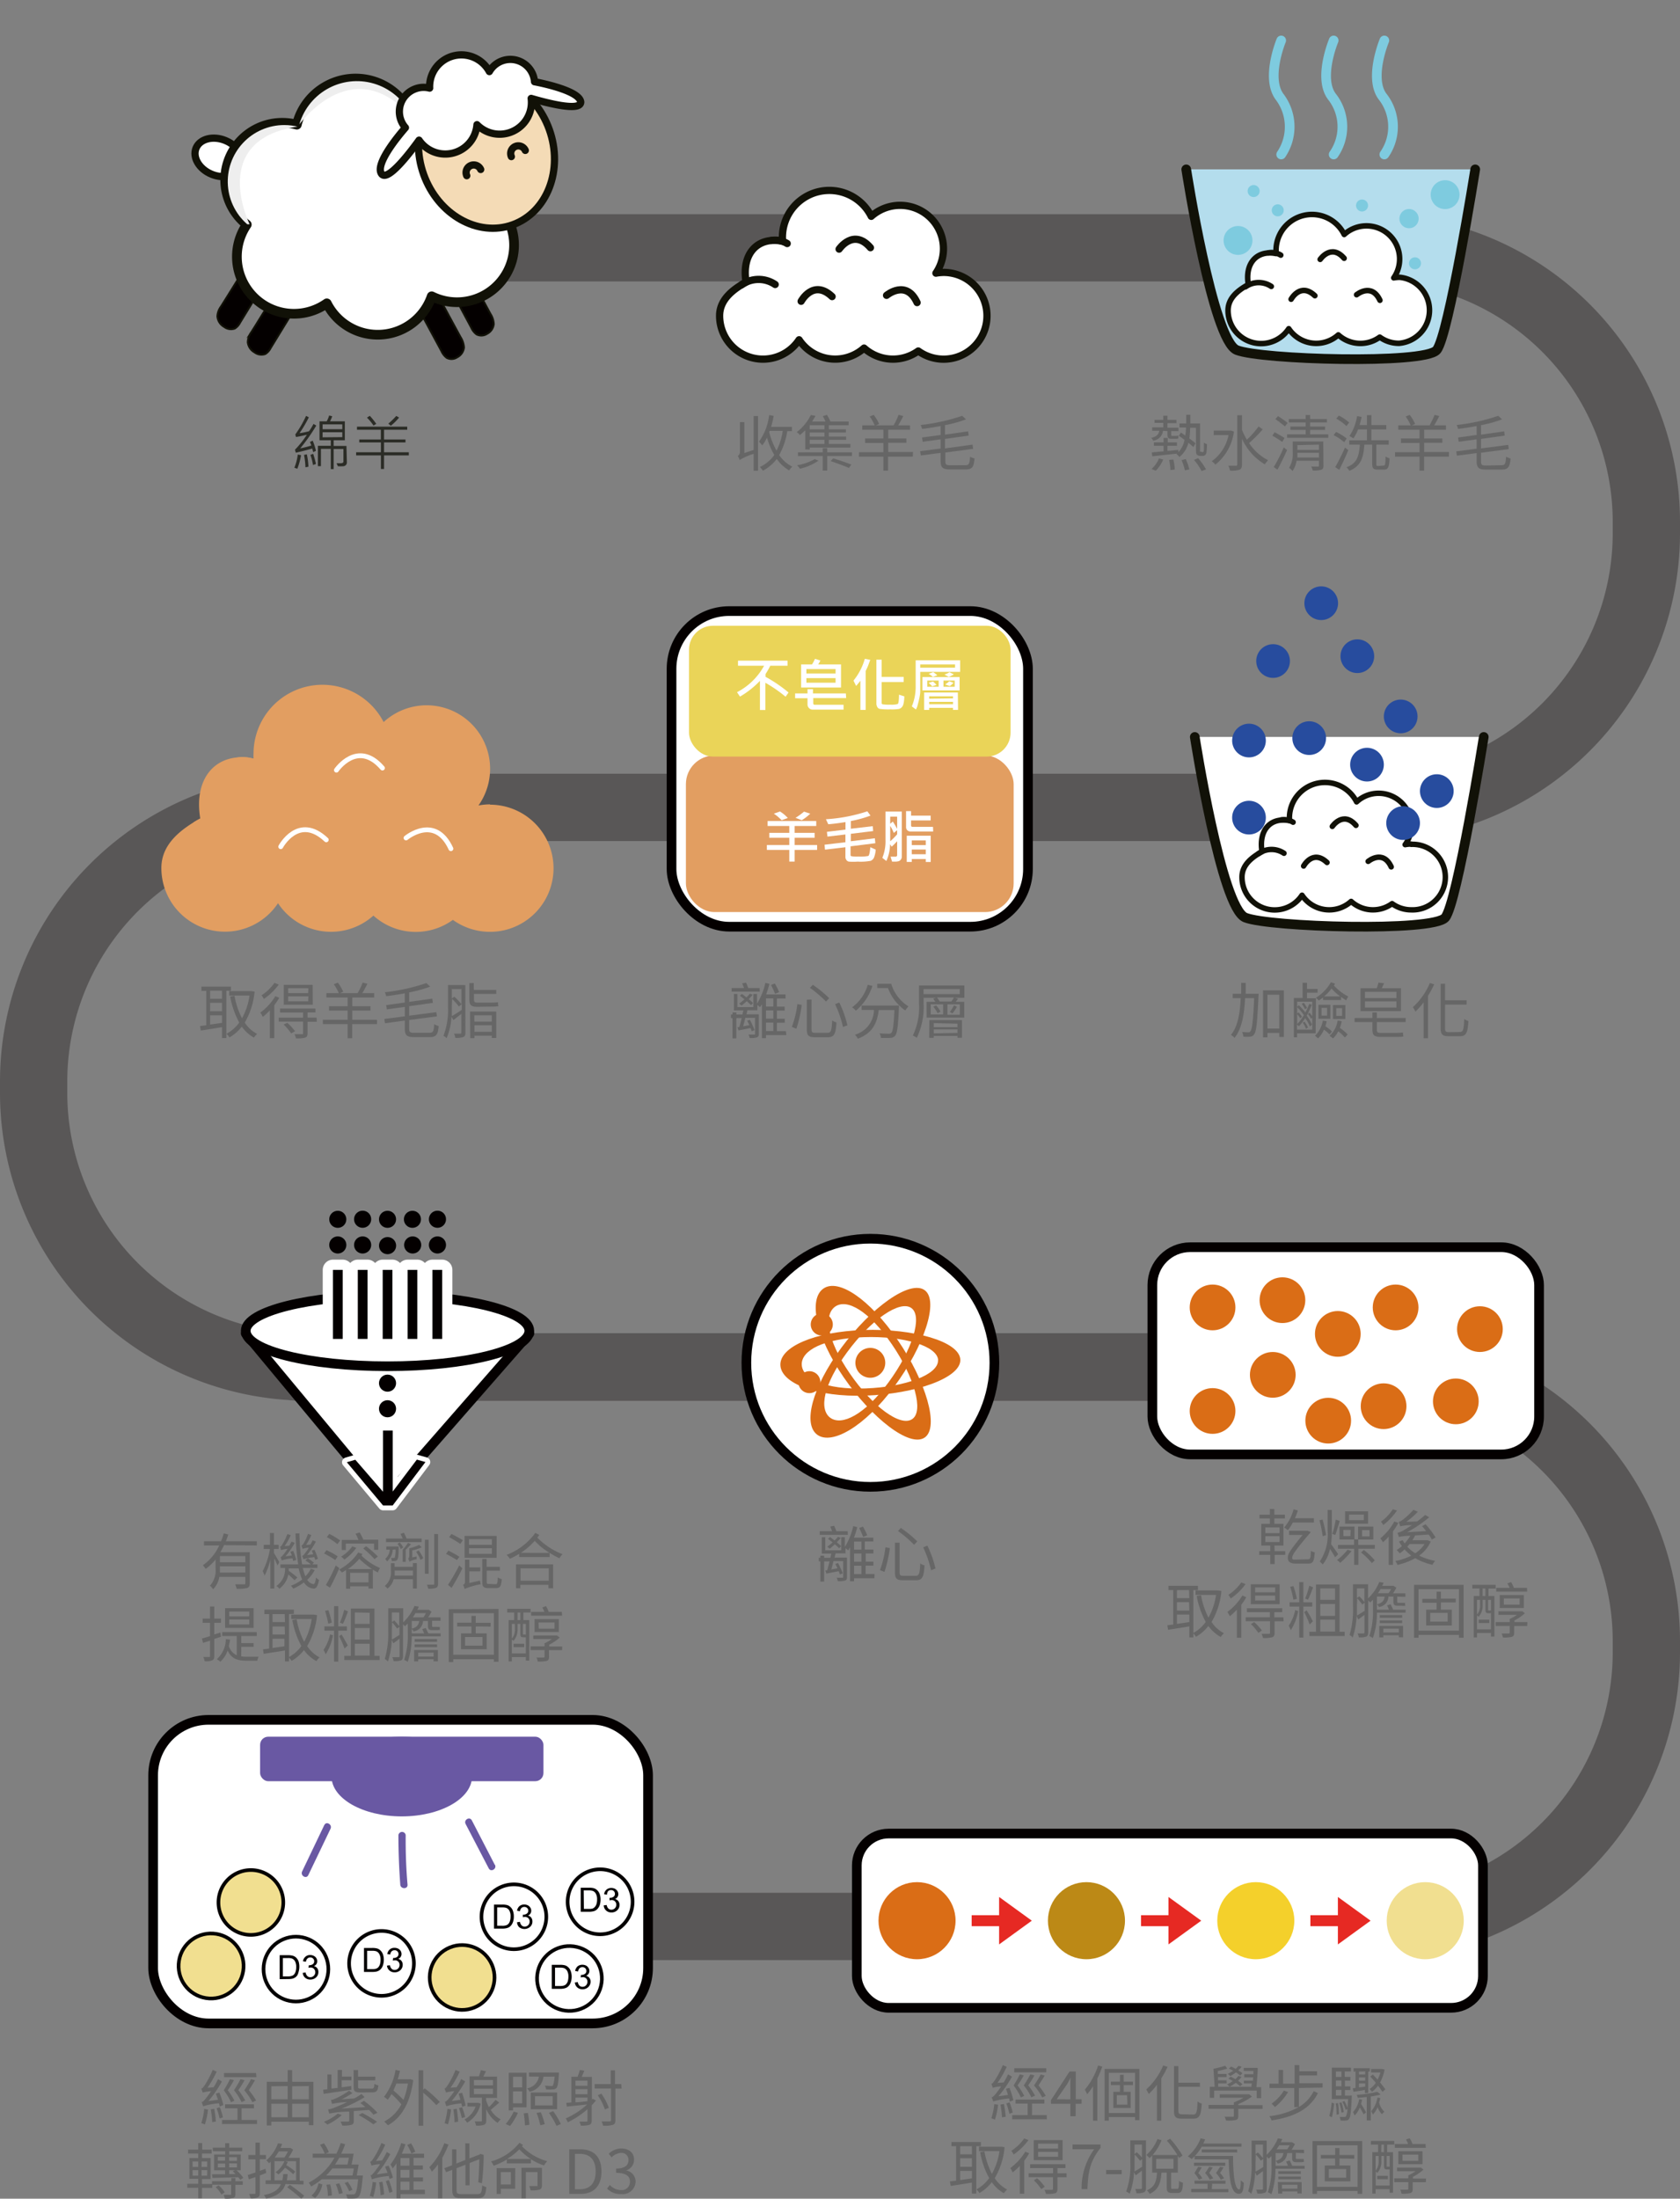 <?xml version="1.0" encoding="UTF-8"?> <svg xmlns="http://www.w3.org/2000/svg" xmlns:xlink="http://www.w3.org/1999/xlink" viewBox="0 0 271.21 354.8"><rect x="0" y="0" width="271.21" height="354.8" fill="#808080" stroke="none"/><defs><style>.cls-1,.cls-11,.cls-16,.cls-18,.cls-2,.cls-21,.cls-27,.cls-30,.cls-31,.cls-37{fill:none;}.cls-2{stroke:#595757;stroke-width:10.86px;}.cls-10,.cls-11,.cls-14,.cls-16,.cls-17,.cls-18,.cls-2,.cls-20,.cls-21,.cls-27,.cls-29,.cls-30,.cls-31,.cls-6{stroke-linecap:round;stroke-linejoin:round;}.cls-10,.cls-17,.cls-20,.cls-22,.cls-25,.cls-29,.cls-3,.cls-6{fill:#fff;}.cls-10,.cls-11,.cls-14,.cls-17,.cls-18,.cls-20,.cls-21,.cls-3,.cls-4,.cls-5,.cls-6,.cls-9{stroke:#111107;}.cls-22,.cls-3,.cls-37,.cls-4,.cls-5,.cls-9{stroke-miterlimit:10;}.cls-10,.cls-11,.cls-3,.cls-37,.cls-9{stroke-width:1.17px;}.cls-28,.cls-4,.cls-5{fill:#040000;}.cls-4{stroke-width:0.3px;}.cls-5{stroke-width:0.31px;}.cls-14,.cls-16,.cls-22,.cls-29,.cls-31,.cls-6{stroke-width:1.56px;}.cls-7{clip-path:url(#clip-path);}.cls-8{fill:#eee;}.cls-9{fill:#f4dbb6;}.cls-12{fill:#2b2c26;}.cls-13{fill:#666;}.cls-14{fill:#b4dded;}.cls-15{fill:#7ecbdf;}.cls-16{stroke:#7ecbdf;}.cls-17,.cls-18{stroke-width:0.89px;}.cls-19{fill:#274c9e;}.cls-20,.cls-21{stroke-width:0.88px;}.cls-22,.cls-29,.cls-37{stroke:#040000;}.cls-23{fill:#e29e61;}.cls-24{fill:#ead458;}.cls-26{fill:#da6d16;}.cls-27,.cls-30,.cls-31{stroke:#fff;}.cls-27{stroke-width:0.78px;}.cls-30{stroke-width:3.3px;}.cls-32{fill:#bc8916;}.cls-33{fill:#e62923;}.cls-34{fill:#f4d02b;}.cls-35{fill:#f1df90;}.cls-36{fill:#6958a3;}</style><clipPath id="clip-path" transform="translate(0 5.75)"><path class="cls-1" d="M78.21,26a9.12,9.12,0,0,0-12-13.43,9.68,9.68,0,0,0-18,2.16,8.89,8.89,0,0,0-2.32-.3A9.12,9.12,0,0,0,40.2,30.68,9.11,9.11,0,0,0,53,43.27a9.12,9.12,0,0,0,16.77-1.13A9.12,9.12,0,0,0,78.21,26Z"></path></clipPath></defs><g id="圖層_2" data-name="圖層 2"><g id="Context_B" data-name="Context B"><path class="cls-2" d="M47.8,34.24H221.66a44.25,44.25,0,0,1,44.12,44.12v2.06a44.26,44.26,0,0,1-44.12,44.12H51.73" transform="translate(0 5.75)"></path><path class="cls-2" d="M47.8,214.84H221.66A44.25,44.25,0,0,1,265.78,259V261a44.26,44.26,0,0,1-44.12,44.12H51.73" transform="translate(0 5.75)"></path><path class="cls-2" d="M188.46,214.84H49.55A44.25,44.25,0,0,1,5.43,170.72v-2.06a44.24,44.24,0,0,1,44.12-44.12" transform="translate(0 5.75)"></path><ellipse class="cls-3" cx="35.28" cy="19.65" rx="2.94" ry="3.92" transform="translate(3.61 50.46) rotate(-67.48)"></ellipse><path class="cls-4" d="M40.43,36.08l0,0a.35.35,0,0,0-.08.13l-.31.5-1.25,2-1.24,2-1.25,2-.63,1a2.93,2.93,0,0,0-.58,1.56A2.14,2.14,0,0,0,36.18,47a1.83,1.83,0,0,0,1.72.27,2.34,2.34,0,0,0,.85-.94l5-8.18-2-1.24-1-.62-.25-.16S40.45,36.07,40.43,36.08Z" transform="translate(0 5.75)"></path><path class="cls-4" d="M45.32,40.21l0,0a1.48,1.48,0,0,0-.08.13l-.31.51-1.24,2-1.25,2-1.24,2-.63,1A2.82,2.82,0,0,0,40,49.5a2.15,2.15,0,0,0,1.1,1.62,1.84,1.84,0,0,0,1.73.26,2.35,2.35,0,0,0,.85-.94l5-8.17-2-1.24-1-.63-.25-.15S45.34,40.21,45.32,40.21Z" transform="translate(0 5.75)"></path><path class="cls-5" d="M74.5,36.26l0,0s0,.1.08.15l.3.56,1.22,2.25,1.21,2.24c.41.75.82,1.5,1.22,2.25l.62,1.15a3.33,3.33,0,0,1,.56,1.69,2,2,0,0,1-1.09,1.57,1.67,1.67,0,0,1-1.7.08,2.79,2.79,0,0,1-.84-1.07L71.19,38l2-1.08,1-.54.25-.13S74.47,36.25,74.5,36.26Z" transform="translate(0 5.75)"></path><path class="cls-5" d="M69.66,40.05l0,0a.91.91,0,0,1,.07.14l.31.57L71.28,43c.41.75.82,1.5,1.22,2.25l1.22,2.25.62,1.14a3.5,3.5,0,0,1,.56,1.69,2,2,0,0,1-1.09,1.57,1.65,1.65,0,0,1-1.7.09,2.79,2.79,0,0,1-.84-1.07l-4.92-9.11,2-1.08,1-.54.25-.13S69.64,40,69.66,40.05Z" transform="translate(0 5.75)"></path><path class="cls-6" d="M78.24,25.75A9.21,9.21,0,0,0,66.08,12.19a9.77,9.77,0,0,0-18.16,2.18,9.21,9.21,0,0,0-8.08,16.12A9.21,9.21,0,0,0,52.76,43.2a9.21,9.21,0,0,0,16.93-1.14,9.21,9.21,0,0,0,8.55-16.31Z" transform="translate(0 5.75)"></path><g class="cls-7"><path class="cls-8" d="M42.61,9.26,31.06,16.19l.77,8.47,2.69,5.78H40.3s-6.77-13.61,7.75-15.76c0,0,8.42-12.24,18-1.95L67.24-3.82,47.61-5.75Z" transform="translate(0 5.75)"></path></g><ellipse class="cls-9" cx="78.53" cy="18.78" rx="10.77" ry="12.48" transform="translate(-1.73 33.31) rotate(-19.69)"></ellipse><path class="cls-10" d="M86.29,7.44A3.91,3.91,0,0,0,79,5.8a5.13,5.13,0,0,0-9.64,2.67,3.83,3.83,0,0,0-2.29.11,3.91,3.91,0,0,0-2.37,5,3.85,3.85,0,0,0,.75,1.27c-1.11,1.28-4.91,5.83-3.88,7.42.93,1.43,4.52-3.24,6.08-5.4A5.13,5.13,0,0,0,77,14.37a5.13,5.13,0,0,0,8.75-4.24c2.34.68,8,2.2,8,.59C93.59,8.93,87.61,7.69,86.29,7.44Z" transform="translate(0 5.75)"></path><path class="cls-11" d="M75.35,22.6a1.22,1.22,0,1,1,2.25-1" transform="translate(0 5.75)"></path><path class="cls-11" d="M82.55,19.52a1.22,1.22,0,0,1,2.25-1" transform="translate(0 5.75)"></path><path class="cls-12" d="M48.6,67.7A10.75,10.75,0,0,1,48,69.89l-.48-.16a8.17,8.17,0,0,0,.55-2.13Zm2.46-4.78a29.54,29.54,0,0,1-2.59,3.68,14.36,14.36,0,0,0,1.79-.46,5.08,5.08,0,0,0-.23-.57l.45-.21A9.28,9.28,0,0,1,51,67l-.44.21-.15-.58c-.94.27-1.82.49-2.66.67l-.13-.48a16,16,0,0,0,1.92-2.41c-.83.19-1.42.31-1.75.36l-.12-.41a17.68,17.68,0,0,0,1.74-3l.45.23a20.56,20.56,0,0,1-1.5,2.55q.32,0,1.53-.3a11,11,0,0,0,.72-1.18Zm-1.27,6.64-.48.1a12.26,12.26,0,0,0-.23-2l.45-.1A10.8,10.8,0,0,1,49.79,69.56ZM51,69.12l-.47.17a8.4,8.4,0,0,0-.42-1.63l.45-.18A14.5,14.5,0,0,1,51,69.12Zm5-.23a.56.56,0,0,1-.2.44.67.67,0,0,1-.47.16,7.57,7.57,0,0,1-.78,0L54.33,69h.51a1,1,0,0,0,.5-.07.26.26,0,0,0,.1-.23v-2H53.86v3.25H53.4V66.68H51.81v2.79h-.49V66.19H53.4v-.9H51.58V62.24h1.16a4.36,4.36,0,0,0,.39-.94l.5.12a6.1,6.1,0,0,1-.35.82h2.39v3.05H53.86v.92h2.07Zm-.74-5.38v-.78H52.08v.78Zm0,1.28V64H52.08v.82Z" transform="translate(0 5.75)"></path><path class="cls-12" d="M66,67.74H62v2.19h-.51V67.74h-4v-.51h4V65.65H58v-.48h3.48V63.6H57.63v-.5h8.11v.5H62v1.57h3.46v.48H62v1.58h4Zm-5.23-5.11-.47.29a8.65,8.65,0,0,0-1.06-1.28l.46-.29A11.86,11.86,0,0,1,60.73,62.63Zm3.66-1a8.79,8.79,0,0,1-1.34,1.32l-.4-.34a11.68,11.68,0,0,0,1.28-1.24Z" transform="translate(0 5.75)"></path><path class="cls-10" d="M152.35,38.21a7.47,7.47,0,0,0-1.26.12,7,7,0,0,0-10.44-9.17,7.57,7.57,0,0,0-14.34,3.42q0,.3,0,.6c-3.92-.8-6.64,1.92-5.87,6.59-2.13,1.2-4.27,2.82-4.27,5.44A7,7,0,0,0,129,49.08a7,7,0,0,0,10.49,1.34,7,7,0,0,0,8.75.47,7,7,0,1,0,4.08-12.68Z" transform="translate(0 5.75)"></path><path class="cls-11" d="M124.52,33.06a3.7,3.7,0,0,1,2.56.49" transform="translate(0 5.75)"></path><path class="cls-11" d="M119.69,40.23a4.78,4.78,0,0,1,5.45-.07" transform="translate(0 5.75)"></path><path class="cls-11" d="M129.33,42.87s1.95-3.65,5-.76" transform="translate(0 5.75)"></path><path class="cls-11" d="M135.46,34.45s2.32-3.42,5.06-.23" transform="translate(0 5.75)"></path><path class="cls-11" d="M143.12,41.91s3.18-2.65,4.93,1.17" transform="translate(0 5.75)"></path><path class="cls-13" d="M121.66,61.39h.72v8.82h-.72V67.49a8.82,8.82,0,0,0-2.25,1,3.11,3.11,0,0,0-.3-.67.74.74,0,0,0,.34-.66v-4.8h.71v5l1.5-.5Zm5.43,2.43a11.28,11.28,0,0,1-1.31,3.87,5.82,5.82,0,0,0,2.12,1.87,2.85,2.85,0,0,0-.5.6,6.24,6.24,0,0,1-2-1.85,6.87,6.87,0,0,1-2.25,1.9,2.87,2.87,0,0,0-.48-.6A6,6,0,0,0,125,67.67a12,12,0,0,1-1.18-2.8,6.71,6.71,0,0,1-.77,1.26,5.8,5.8,0,0,0-.52-.61,9.15,9.15,0,0,0,1.63-4.29l.74.13c-.11.61-.25,1.21-.41,1.78h3.36v.68Zm-2.92.15a12.42,12.42,0,0,0,1.19,3,10.23,10.23,0,0,0,1-3.19h-2.12Z" transform="translate(0 5.75)"></path><path class="cls-13" d="M130,63.67a9.37,9.37,0,0,1-.86.79,2,2,0,0,0-.52-.47,8.09,8.09,0,0,0,2.28-2.77l.75.14c-.17.3-.35.62-.56.92h2.18a8.11,8.11,0,0,0-.45-.88l.67-.2a6.68,6.68,0,0,1,.57,1.08H137v.59H133.8v.66h2.76v.52H133.8v.65h2.79v.52H133.8v.67h3.48v.59h-6.56v.3H130Zm2.13,4.92a8.79,8.79,0,0,1-3,1.3,2.41,2.41,0,0,0-.45-.56,8.51,8.51,0,0,0,2.85-1Zm5.41-1.35v.6h-4v2.35h-.72V67.84h-4v-.6h4v-.67h.72v.67Zm-4.45-4.37h-2.38v.66h2.38Zm0,1.18h-2.38v.65h2.38Zm0,1.17h-2.38v.67h2.38Zm1.41,3c1,.28,2.26.73,2.94,1l-.4.54c-.65-.3-2-.78-2.94-1.1Z" transform="translate(0 5.75)"></path><path class="cls-13" d="M147.36,67.93h-4V70.2h-.75V67.93h-3.94v-.71h3.94V65.73h-2.95V65h2.95v-1.4H139.2v-.71h2a7.17,7.17,0,0,0-.8-1.43l.65-.26a6.7,6.7,0,0,1,.87,1.47l-.52.22h2.85a10.93,10.93,0,0,0,.81-1.7l.76.2c-.25.51-.55,1.06-.81,1.5h1.9v.71h-3.52V65h2.93v.7h-2.93v1.49h4Z" transform="translate(0 5.75)"></path><path class="cls-13" d="M155.85,69.32c.58,0,.68-.26.76-1.38a2.49,2.49,0,0,0,.71.3C157.2,69.59,157,70,155.87,70h-2.5c-1.18,0-1.52-.29-1.52-1.37v-1.3l-3.2.42-.11-.69,3.31-.43V65.14l-2.9.4-.1-.69,3-.41V63c-1,.19-2,.35-3,.46a3,3,0,0,0-.22-.63,31.29,31.29,0,0,0,6.7-1.48l.62.57a20.07,20.07,0,0,1-3.4.94v1.53l3.73-.53.1.68-3.83.54v1.53L157,66l.1.68-4.49.59v1.42c0,.52.13.64.82.64Z" transform="translate(0 5.75)"></path><path class="cls-14" d="M191.5,21.58s4.28,27.6,8.16,29.16,30.33,2.33,32.27,0,6.22-29.16,6.22-29.16" transform="translate(0 5.75)"></path><circle class="cls-15" cx="202.38" cy="30.83" r="0.97"></circle><circle class="cls-15" cx="228.43" cy="42.49" r="0.97"></circle><circle class="cls-15" cx="199.86" cy="38.8" r="2.33"></circle><circle class="cls-15" cx="233.29" cy="31.41" r="2.33"></circle><path class="cls-15" d="M229,29.3A1.55,1.55,0,1,1,227.71,28,1.57,1.57,0,0,1,229,29.3Z" transform="translate(0 5.75)"></path><circle class="cls-15" cx="206.27" cy="33.94" r="0.97"></circle><circle class="cls-15" cx="219.88" cy="33.16" r="0.97"></circle><path class="cls-16" d="M206.83.78s-2.5,6-.29,9.05a8,8,0,0,1,.29,9.35" transform="translate(0 5.75)"></path><path class="cls-16" d="M215.3.78s-2.54,6.06-.29,9.05a7.84,7.84,0,0,1,.29,9.35" transform="translate(0 5.75)"></path><path class="cls-16" d="M223.48.78s-2.53,6.06-.29,9.05a7.85,7.85,0,0,1,.29,9.35" transform="translate(0 5.75)"></path><path class="cls-17" d="M226,39a5.07,5.07,0,0,0-1,.09,5.35,5.35,0,0,0-8-7,5.8,5.8,0,0,0-11,2.62c0,.15,0,.3,0,.46-3-.61-5.08,1.47-4.48,5-1.64.92-3.27,2.16-3.27,4.17a5.34,5.34,0,0,0,9.8,2.95,5.33,5.33,0,0,0,8,1,5.3,5.3,0,0,0,6.69.36,5.25,5.25,0,0,0,3.12,1A5.35,5.35,0,0,0,226,39Z" transform="translate(0 5.75)"></path><path class="cls-18" d="M204.76,35.05a2.86,2.86,0,0,1,2,.37" transform="translate(0 5.75)"></path><path class="cls-18" d="M201.07,40.53a3.66,3.66,0,0,1,4.16-.06" transform="translate(0 5.75)"></path><path class="cls-18" d="M208.43,42.54s1.5-2.78,3.84-.57" transform="translate(0 5.75)"></path><path class="cls-18" d="M213.12,36.11s1.77-2.61,3.87-.18" transform="translate(0 5.75)"></path><path class="cls-18" d="M219,41.81s2.42-2,3.77.9" transform="translate(0 5.75)"></path><path class="cls-13" d="M187.75,63.77a1.81,1.81,0,0,1-1.59,1.59,1.32,1.32,0,0,0-.32-.45c.88-.2,1.2-.54,1.3-1.14H186v-.55h1.8v-.73h-1.42V62h1.42v-.67h.67V62h1.45v.54h-1.45v.73h1.77v.55h-1.17v.5c0,.2,0,.27.14.27h.59a2,2,0,0,0,.43-.05c0,.15,0,.34,0,.47a1.42,1.42,0,0,1-.46.05h-.69c-.51,0-.61-.21-.61-.75v-.49Zm-1.85,6.15a4.51,4.51,0,0,0,1.2-1.7l.68.18a5.33,5.33,0,0,1-1.21,1.81Zm8.22-2.7a.21.21,0,0,0,.16-.06.81.81,0,0,0,.07-.31c0-.2,0-.63,0-1.19a1.1,1.1,0,0,0,.5.26,11.69,11.69,0,0,1-.09,1.34.59.59,0,0,1-.22.43.68.68,0,0,1-.42.13h-.39a.72.72,0,0,1-.49-.19c-.12-.12-.17-.27-.17-.94v-3.4h-.94A12.24,12.24,0,0,1,192,65c.4.3.76.57,1,.78l-.34.6c-.21-.18-.49-.43-.82-.67A4.1,4.1,0,0,1,190.39,68a2,2,0,0,0-.47-.48l.09-.07-4,.43-.06-.63,1.89-.17v-.89h-1.56v-.56h1.56v-.71h.67v.71H190v.56h-1.53V67c.58,0,1.17-.1,1.75-.16v.39a3.81,3.81,0,0,0,1-2c-.31-.24-.63-.46-.9-.66l.32-.52c.22.15.47.31.71.49a12.52,12.52,0,0,0,.12-1.3h-1.06v-.66h1.09c0-.44,0-.91,0-1.4h.66c0,.49,0,1,0,1.4h1.57v4.1a1.33,1.33,0,0,0,0,.45.2.2,0,0,0,.14,0Zm-4.7,1.18a8.74,8.74,0,0,1,.23,1.62l-.71.09a9.7,9.7,0,0,0-.2-1.65Zm2-.08A9,9,0,0,1,192,70l-.72.15a8.3,8.3,0,0,0-.54-1.65Zm2-.13A10,10,0,0,1,194.7,70l-.72.26a10.23,10.23,0,0,0-1.22-1.8Z" transform="translate(0 5.75)"></path><path class="cls-13" d="M199.2,63.89a8.18,8.18,0,0,1-3,5.34,2.54,2.54,0,0,0-.58-.55,6.85,6.85,0,0,0,2.71-4.22h-2.39v-.72h2.65l.14,0Zm4.64-.35a22.9,22.9,0,0,1-2.19,2.21,8.07,8.07,0,0,0,3.07,2.77,3.53,3.53,0,0,0-.54.66,9.31,9.31,0,0,1-3.68-4.12V69.2c0,.48-.12.72-.4.85a4.41,4.41,0,0,1-1.53.15,2.77,2.77,0,0,0-.28-.79c.56,0,1.07,0,1.22,0s.23-.06.23-.23V61.26h.76v2.36a11.2,11.2,0,0,0,.79,1.59,15.59,15.59,0,0,0,1.89-2.14Z" transform="translate(0 5.75)"></path><path class="cls-13" d="M207,65.56a16.24,16.24,0,0,0-1.6-1l.37-.56c.51.28,1.24.68,1.6.93Zm-1.37,4.06a27.17,27.17,0,0,0,1.62-3.17l.53.43c-.45,1-1.05,2.25-1.56,3.16Zm1.8-6.56c-.36-.3-1-.81-1.54-1.18l.43-.49c.51.33,1.19.81,1.55,1.11Zm7,1.28v.56h-6.65v-.56h3v-.72h-2.47v-.54h2.47v-.66h-2.72v-.55h2.72v-.64h.72v.64h2.71v.55H211.5v.66h2.41v.54H211.5v.72Zm-.78,5.06c0,.38-.08.56-.36.66a4.24,4.24,0,0,1-1.37.11,3.2,3.2,0,0,0-.23-.63h1.05c.14,0,.18,0,.18-.16v-.78H209.3a3.6,3.6,0,0,1-.65,1.66,2.26,2.26,0,0,0-.55-.52,4.15,4.15,0,0,0,.59-2.47V65.49h4.93Zm-.73-1.32v-.76h-3.48c0,.23,0,.5,0,.76Zm-3.48-2v.77h3.48V66Z" transform="translate(0 5.75)"></path><path class="cls-13" d="M217,65.61a8.18,8.18,0,0,0-1.71-1.14l.4-.52A9.54,9.54,0,0,1,217.4,65Zm.66,1.29c-.41,1-1,2.25-1.46,3.17l-.65-.44a34.33,34.33,0,0,0,1.58-3.16ZM217.36,63a8,8,0,0,0-1.65-1.2l.43-.49a7.6,7.6,0,0,1,1.67,1.13Zm6,6.38c.25,0,.3-.21.32-1.47a2.2,2.2,0,0,0,.64.3c-.07,1.44-.23,1.82-.89,1.82h-1c-.73,0-.91-.21-.91-1V66h-1.27c-.14,2.09-.52,3.46-2.43,4.23a2.06,2.06,0,0,0-.45-.58c1.75-.64,2-1.82,2.16-3.65h-1.71v-.69h2.85V63.54h-1.43a7.35,7.35,0,0,1-.75,1.46,5.2,5.2,0,0,0-.64-.39,8,8,0,0,0,1.23-3.22l.73.14a13.2,13.2,0,0,1-.33,1.31h1.19v-1.6h.72v1.6h2.41v.7h-2.41v1.75h2.8V66h-2v3.11c0,.28,0,.33.29.33Z" transform="translate(0 5.75)"></path><path class="cls-13" d="M233.9,67.93h-4V70.2h-.74V67.93h-3.95v-.71h3.95V65.73h-3V65h3v-1.4h-3.44v-.71h2a7.09,7.09,0,0,0-.79-1.43l.65-.26a7.59,7.59,0,0,1,.87,1.47l-.53.22h2.86a13.11,13.11,0,0,0,.81-1.7l.76.2c-.26.51-.55,1.06-.82,1.5h1.9v.71h-3.52V65h2.94v.7h-2.94v1.49h4Z" transform="translate(0 5.75)"></path><path class="cls-13" d="M242.39,69.32c.58,0,.67-.26.75-1.38a2.55,2.55,0,0,0,.72.3c-.13,1.35-.37,1.79-1.45,1.79h-2.5c-1.18,0-1.53-.29-1.53-1.37v-1.3l-3.19.42-.11-.69,3.3-.43V65.14l-2.89.4-.11-.69,3-.41V63c-1,.19-2,.35-3,.46a3.58,3.58,0,0,0-.21-.63,31.29,31.29,0,0,0,6.7-1.48l.62.57a20.34,20.34,0,0,1-3.4.94v1.53l3.73-.53.1.68-3.83.54v1.53l4.39-.57.09.68-4.48.59v1.42c0,.52.13.64.81.64Z" transform="translate(0 5.75)"></path><path class="cls-6" d="M192.88,113.17s4.28,27.6,8.16,29.15,30.33,2.34,32.27,0,6.22-29.15,6.22-29.15" transform="translate(0 5.75)"></path><circle class="cls-19" cx="201.63" cy="119.5" r="2.72"></circle><circle class="cls-19" cx="213.29" cy="97.34" r="2.72"></circle><circle class="cls-19" cx="211.35" cy="119.11" r="2.72"></circle><path class="cls-20" d="M227.84,130.46a5.12,5.12,0,0,0-1,.09,5.2,5.2,0,0,0,1-3,5.29,5.29,0,0,0-5.29-5.29,5.24,5.24,0,0,0-3.55,1.39,5.73,5.73,0,0,0-10.84,2.58c0,.15,0,.3,0,.45-3-.6-5,1.46-4.43,5-1.62.9-3.23,2.13-3.23,4.11a5.28,5.28,0,0,0,9.69,2.92,5.27,5.27,0,0,0,7.93,1,5.25,5.25,0,0,0,6.61.36,5.23,5.23,0,0,0,3.08,1,5.29,5.29,0,1,0,0-10.57Z" transform="translate(0 5.75)"></path><path class="cls-21" d="M206.81,126.56a2.81,2.81,0,0,1,1.94.37" transform="translate(0 5.75)"></path><path class="cls-21" d="M203.17,132a3.62,3.62,0,0,1,4.11-.06" transform="translate(0 5.75)"></path><path class="cls-21" d="M210.45,134s1.47-2.75,3.78-.57" transform="translate(0 5.75)"></path><path class="cls-21" d="M215.08,127.61s1.75-2.58,3.82-.17" transform="translate(0 5.75)"></path><path class="cls-21" d="M220.87,133.25s2.39-2,3.72.89" transform="translate(0 5.75)"></path><circle class="cls-19" cx="219.12" cy="105.89" r="2.72"></circle><circle class="cls-19" cx="226.12" cy="115.61" r="2.72"></circle><circle class="cls-19" cx="205.52" cy="106.67" r="2.72"></circle><circle class="cls-19" cx="231.95" cy="127.66" r="2.72"></circle><circle class="cls-19" cx="201.63" cy="131.94" r="2.72"></circle><circle class="cls-19" cx="226.51" cy="132.82" r="2.72"></circle><circle class="cls-19" cx="220.68" cy="123.39" r="2.72"></circle><path class="cls-13" d="M203.16,155c-.19,4.26-.34,5.71-.7,6.16a.78.78,0,0,1-.66.37,5.3,5.3,0,0,1-1.07,0,2,2,0,0,0-.22-.74c.41,0,.79.05,1,.05a.38.38,0,0,0,.35-.17c.27-.31.45-1.67.6-5.35H201c-.12,2.46-.48,4.9-1.71,6.42a2.13,2.13,0,0,0-.58-.49c1.15-1.36,1.48-3.64,1.58-5.93H199v-.71h1.37c0-.6,0-1.2,0-1.76h.73c0,.57,0,1.16,0,1.76h2.1Zm4.1-.94v7.52h-.74v-.64h-1.91v.71h-.71v-7.59Zm-.74,6.17v-5.46h-1.91v5.46Z" transform="translate(0 5.75)"></path><path class="cls-13" d="M212.39,161h-3v.64h-.52v-6.35h1.42v-2.45H211v1h1.7v.6H211v.9h1.44Zm-.55-.6v-1.92l-.2.17a2.89,2.89,0,0,0-.51-.76l.27-.22a4.11,4.11,0,0,1,.44.59v-2.37h-2.43v.84l.26-.27a9.48,9.48,0,0,1,1.06,1.18,10.6,10.6,0,0,0,.62-1.38l.42.11a13.11,13.11,0,0,1-.82,1.78,8,8,0,0,1,.86,1.44l-.35.3a6.27,6.27,0,0,0-.76-1.35,8.56,8.56,0,0,1-1,1.31l-.32-.25v.8Zm-2.2-2.77a3.91,3.91,0,0,1,.55.71l-.3.22a3.63,3.63,0,0,0-.48-.66v1.6a7,7,0,0,0,1.08-1.44,7.68,7.68,0,0,0-1.08-1.27v1Zm.82-1.57a5,5,0,0,1,.55.84l-.35.2a3.65,3.65,0,0,0-.52-.86Zm.14,3.07a4,4,0,0,1,.55.93l-.32.2a4.16,4.16,0,0,0-.53-1Zm3.57-.08q-.09.42-.21.81a6.23,6.23,0,0,1,1.07.84l-.39.48a6.54,6.54,0,0,0-.91-.78,4.27,4.27,0,0,1-.95,1.41c-.11-.1-.35-.32-.49-.42a4.5,4.5,0,0,0,1.26-2.44Zm-.59-3.82c-.23.16-.45.33-.68.48a2.27,2.27,0,0,0-.48-.45,6.89,6.89,0,0,0,2.43-2.5l.67.21a1.57,1.57,0,0,1-.18.31,8.16,8.16,0,0,0,2.33,1.78,2.27,2.27,0,0,0-.34.63c-.26-.17-.56-.36-.83-.56v.49h-2.92Zm-.74,1.16h1.93v2.26h-1.93Zm.51,1.75h.88v-1.25h-.88Zm3-3.1a8.93,8.93,0,0,1-1.39-1.27,7.59,7.59,0,0,1-1.2,1.27Zm.25,4a5.79,5.79,0,0,1-.3,1.07,8.43,8.43,0,0,1,1.26,1.07l-.45.49a8.12,8.12,0,0,0-1.06-1,4.12,4.12,0,0,1-.86,1.15,5.59,5.59,0,0,0-.55-.42,4.12,4.12,0,0,0,1.3-2.47Zm-1.41-2.61h2v2.26h-2Zm.53,1.75h.94v-1.25h-.94Z" transform="translate(0 5.75)"></path><path class="cls-13" d="M222.27,159.18v1.24c0,.37.12.51.56.51h2.55a7,7,0,0,0,1.09-.07,5.67,5.67,0,0,0,.09.65,5.7,5.7,0,0,1-1.14.06h-2.58c-1,0-1.29-.31-1.29-1.18v-1.21h-2.87v-.65h2.87v-.9h.72v.9h4.65v.65Zm3.9-1.76h-6.54v-3.7h2.62a8.38,8.38,0,0,0,.28-.91l.9.11c-.12.28-.24.55-.36.8h3.1Zm-.74-3.11h-5.08v1h5.08Zm0,1.53h-5.08v1h5.08Z" transform="translate(0 5.75)"></path><path class="cls-13" d="M231.53,153.09a14.89,14.89,0,0,1-1,1.85v6.85h-.71V156a11.47,11.47,0,0,1-1.32,1.49,6.59,6.59,0,0,0-.41-.72,11,11,0,0,0,2.74-3.89Zm4.14,7.7c.55,0,.63-.43.71-2.11a1.9,1.9,0,0,0,.67.33c-.11,1.82-.31,2.45-1.34,2.45h-1.86c-1,0-1.28-.29-1.28-1.33V153h.71v2.67h3.48v.7h-3.48v3.8c0,.52.11.64.62.64Z" transform="translate(0 5.75)"></path><rect class="cls-22" x="108.41" y="98.61" width="57.54" height="50.93" rx="9.31"></rect><rect class="cls-23" x="110.73" y="121.91" width="52.91" height="25.27" rx="4.62"></rect><rect class="cls-24" x="111.23" y="100.98" width="51.91" height="21.11" rx="3.86"></rect><path class="cls-13" d="M126.94,161.28h-3.28v.49H123v-5.48c-.1.18-.2.34-.31.5a3.32,3.32,0,0,0-.42-.37v.85h-1.61l-.16.66h2v3.15c0,.32-.06.47-.3.57a3.48,3.48,0,0,1-1.18.1,2.08,2.08,0,0,0-.18-.55c.42,0,.8,0,.9,0s.15,0,.15-.14v-2.56h-1.57c-.12.49-.23,1-.35,1.36l1-.18-.35-.72.44-.14a17.26,17.26,0,0,1,.76,1.66l-.46.18-.19-.52c-.68.14-1.38.28-1.95.38l-.17-.52.3,0c.12-.42.26-.93.38-1.46h-.86v3.27h-.62v-3.27h-.25v-.58h.25v-.33h.62v.33h1c0-.23.11-.45.15-.66h-1.54v-2.66h.57v2.12h2.57v-2.12h.59v1.57a11.18,11.18,0,0,0,1.35-3.35l.65.16a16.73,16.73,0,0,1-.53,1.7h3.13v.66h-1.39v1.31h1.25v.63h-1.25v1.33h1.27v.64h-1.27v1.35h1.45Zm-4.29-7h-4.54v-.59h2c-.09-.25-.2-.51-.3-.74l.62-.14a7.39,7.39,0,0,1,.36.88h1.84Zm-1.4,2.16c-.18-.16-.43-.4-.7-.63-.29.26-.57.51-.83.71a3.48,3.48,0,0,0-.4-.31,9,9,0,0,0,.87-.71c-.26-.19-.51-.4-.75-.57l.32-.29c.24.16.49.36.75.56a7.31,7.31,0,0,0,.54-.6l.46.17c-.19.23-.41.48-.64.71.28.24.53.46.7.63Zm3.59-1.08h-1.18v1.31h1.18Zm0,1.94h-1.18v1.33h1.18Zm-1.18,3.32h1.18v-1.35h-1.18Zm1.46-6a11.14,11.14,0,0,0-.66-1.44l.63-.22a11.14,11.14,0,0,1,.69,1.39Z" transform="translate(0 5.75)"></path><path class="cls-13" d="M129.42,156.41a19.41,19.41,0,0,1-.86,3.85l-.73-.3a15.35,15.35,0,0,0,.89-3.68Zm1.59-.87v4.84c0,.45.12.54.68.54h1.87c.61,0,.7-.35.78-2a2.55,2.55,0,0,0,.69.32c-.11,1.85-.34,2.39-1.43,2.39h-2c-1.06,0-1.35-.26-1.35-1.23v-4.83Zm.21-2.37a18.11,18.11,0,0,1,2.64,2.16l-.52.54a18,18,0,0,0-2.6-2.22Zm4.27,2.85a17.25,17.25,0,0,1,1.31,3.68l-.71.28a17.67,17.67,0,0,0-1.28-3.69Z" transform="translate(0 5.75)"></path><path class="cls-13" d="M140.84,153.34a8.6,8.6,0,0,1-2.67,4,3.52,3.52,0,0,0-.61-.54,6.84,6.84,0,0,0,2.52-3.63Zm4.28,3.17s0,.26,0,.35c-.14,3-.28,4.15-.61,4.52a1,1,0,0,1-.77.35,13.8,13.8,0,0,1-1.54,0A1.56,1.56,0,0,0,142,161c.64.05,1.24.06,1.47.06a.5.5,0,0,0,.41-.12c.26-.25.4-1.23.51-3.7h-2.53c-.25,1.94-.89,3.71-3.38,4.62a2.4,2.4,0,0,0-.47-.64,4.23,4.23,0,0,0,3.08-4h-2v-.71ZM143.87,153a6.55,6.55,0,0,0,2.79,3.65,4.33,4.33,0,0,0-.52.66,7.64,7.64,0,0,1-2.79-3.62h-1.73V153Z" transform="translate(0 5.75)"></path><path class="cls-13" d="M155.68,155.26h-1.55l.53.16-.37.49h1.37v2.55h-6.08v-2.55H151c-.11-.17-.23-.34-.35-.49l.45-.16h-2v.86a11.62,11.62,0,0,1-1.1,5.61,2.38,2.38,0,0,0-.64-.37,10.5,10.5,0,0,0,1-5.24v-2.85h7.32Zm-.74-1.4h-5.85v.81h5.85Zm-4.91,5h5.27v2.85h-.73v-.29h-3.83v.31H150Zm.22-.91h2v-1.63h-2Zm.87-1.46a4.23,4.23,0,0,1,.7,1l-.46.27a5.28,5.28,0,0,0-.69-1.06Zm-.38,2.86V160h3.83v-.56Zm3.83,1.58v-.57h-3.83V161Zm-1-5.07a4.39,4.39,0,0,0,.44-.65h-2.76a3.79,3.79,0,0,1,.45.65Zm1.38.46h-2V158h2Zm-1.61,1.23a7.07,7.07,0,0,0,.67-1.07l.47.25a8,8,0,0,1-.72,1.05Z" transform="translate(0 5.75)"></path><path class="cls-25" d="M127.3,106l-.48.68a22.34,22.34,0,0,0-3.26-2.25v4.39h-.88v-4.7a14.52,14.52,0,0,1-3.22,2.54l-.48-.71a10.46,10.46,0,0,0,4.37-4.27h-4.21v-.82h8v.82h-2.79a11.42,11.42,0,0,1-.76,1.33v.46A22.74,22.74,0,0,1,127.3,106Z" transform="translate(0 5.75)"></path><path class="cls-25" d="M136.6,106.9h-5.31v.89a.19.19,0,0,0,.07.13.19.19,0,0,0,.12.06h4.7v.78h-5a.78.78,0,0,1-.57-.24.82.82,0,0,1-.25-.6v-1h-2v-.77h2v-.68h.88v.68h5.31Zm-.83-1.71h-6.44v-3.72h1.75a6.12,6.12,0,0,0,.49-.91l.87.28a5.06,5.06,0,0,1-.36.63h3.69Zm-.88-2.26v-.71h-4.71v.71Zm0,1.49v-.74h-4.71v.74Z" transform="translate(0 5.75)"></path><path class="cls-25" d="M140.49,100.73l-.24.64c-.08.23-.16.43-.24.61l-.26.54v6.29h-.85V104.1q-.3.39-.69.84l-.43-.86a9.72,9.72,0,0,0,1.83-3.52Zm5.5,5.89a5.45,5.45,0,0,1-.16,1.3,1.09,1.09,0,0,1-.29.5,1,1,0,0,1-.4.23,7.3,7.3,0,0,1-1.41.07,10.14,10.14,0,0,1-1.74-.08.65.65,0,0,1-.38-.33,1.23,1.23,0,0,1-.13-.61v-7h.85v2.78h3.55v.83h-3.55v3.39a.2.2,0,0,0,.15.2,6.48,6.48,0,0,0,1.25.06,3.79,3.79,0,0,0,1.18-.1c.14-.06.21-.56.22-1.51Z" transform="translate(0 5.75)"></path><path class="cls-25" d="M155,102.67h-6.44v2.16c0,.34,0,.69,0,1s-.07.69-.13,1-.16.72-.28,1.16a2.61,2.61,0,0,1-.29.75l-.66-.5a8.26,8.26,0,0,0,.62-3.32V100.8H155Zm-.82-.68v-.52h-5.62V102Zm.73,3.67h-6v-2.15h6Zm-.25,3.14h-.81v-.32H150v.33h-.81V106h5.44Zm-3.13-3.73v-1h-1.84v1Zm-.33-.31-.72.24a3.25,3.25,0,0,0-.59-.56l.74-.21A6.17,6.17,0,0,1,151.18,104.76Zm.13-1.54-.73.26a4.63,4.63,0,0,0-.68-.5l.74-.26A4.61,4.61,0,0,1,151.31,103.22Zm2.52,3.73v-.34H150V107Zm0,.94v-.38H150v.38Zm.27-2.82v-1h-1.81v1Zm-.14-2a3.86,3.86,0,0,1-.82.41l-.7-.38a3.61,3.61,0,0,0,.82-.37Zm-.05,1.36a2.85,2.85,0,0,1-.61.53l-.73-.27a3.77,3.77,0,0,0,.65-.5Z" transform="translate(0 5.75)"></path><path class="cls-25" d="M131.91,131.4h-3.63v1.88h-.86V131.4H123.8v-.79h3.62v-1.17h-3.23v-.79h3.23v-1.11h-3.5v-.8h7.85v.8h-3.49v1.11h3.23v.79h-3.23v1.17h3.63Zm-4.73-5.15-1,.36a7,7,0,0,0-1.26-1.06l1-.35A5.74,5.74,0,0,1,127.18,126.25Zm3.62-.7a7.71,7.71,0,0,1-1.37,1.06l-1-.39a10.61,10.61,0,0,0,1.37-1Z" transform="translate(0 5.75)"></path><path class="cls-25" d="M141.37,131.35a4.25,4.25,0,0,1-.28,1.3,1.07,1.07,0,0,1-.52.51,8.84,8.84,0,0,1-2.11.13,10,10,0,0,1-1.42,0,.6.6,0,0,1-.42-.29.75.75,0,0,1-.14-.42v-1.61l-3.3.39-.07-.8,3.37-.4v-1.25l-2.9.34-.09-.77,3-.36v-1.21c-1.11.18-2,.29-2.78.35l-.38-.81a26.24,26.24,0,0,0,6.69-1.28l.51.69a18.46,18.46,0,0,1-3.17.88v1.24l3.53-.41.07.79-3.6.44V130l3.87-.48.08.8-4,.5v1.39a.2.2,0,0,0,.15.21,5.63,5.63,0,0,0,1.13.05,7,7,0,0,0,1.57-.09c.15-.06.26-.53.34-1.42Z" transform="translate(0 5.75)"></path><path class="cls-25" d="M145.58,132.48a.72.72,0,0,1-.14.46.71.71,0,0,1-.33.27,2.12,2.12,0,0,1-.7.08l-.4,0-.24-.8.78,0a.25.25,0,0,0,.28-.28V130c-.29.31-.58.61-.88.88l-.26-.4a6.8,6.8,0,0,1-.6,2.71l-.65-.51a7.06,7.06,0,0,0,.51-2.89v-4.58h2.63Zm-.75-4.45v-2h-1.12v1.15l.42-.36A13.38,13.38,0,0,1,144.83,128Zm0,.85v-.66l-.54.44a7.21,7.21,0,0,0-.58-1.14V130A10.26,10.26,0,0,0,144.83,128.88Zm5.82-.45H147a.77.77,0,0,1-.52-.19.7.7,0,0,1-.21-.54v-2.56h.81v.73h3.16v.77h-3.16v.85a.21.21,0,0,0,.19.19h3.35Zm-.4,4.92h-.8v-.48h-2.26v.47h-.81v-4.23h3.87Zm-.8-2.73v-.75h-2.26v.75Zm0,1.48v-.76h-2.26v.76Z" transform="translate(0 5.75)"></path><rect class="cls-22" x="186.03" y="201.26" width="62.43" height="33.44" rx="6.11"></rect><circle class="cls-26" cx="195.75" cy="227.69" r="3.69"></circle><circle class="cls-26" cx="214.42" cy="229.25" r="3.69"></circle><circle class="cls-26" cx="235.02" cy="226.14" r="3.69"></circle><circle class="cls-26" cx="238.91" cy="214.48" r="3.69"></circle><circle class="cls-26" cx="223.36" cy="226.92" r="3.69"></circle><circle class="cls-26" cx="215.97" cy="215.25" r="3.69"></circle><circle class="cls-26" cx="225.3" cy="210.98" r="3.69"></circle><circle class="cls-26" cx="205.47" cy="221.86" r="3.69"></circle><circle class="cls-26" cx="207.03" cy="209.81" r="3.69"></circle><circle class="cls-26" cx="195.75" cy="210.98" r="3.69"></circle><path class="cls-13" d="M205.77,244.56h1.71v.6h-1.71v1.48h-.71v-1.48h-1.78v-.6h1.78v-.9h-1.45v-3.51H205v-.88h-1.68v-.6H205v-.91h.72v.91h1.71v.6h-1.71v.88h1.48v3.51h-1.47Zm-1.5-2.91h2.29v-.92h-2.29Zm0,1.43h2.29v-.94h-2.29Zm4.44-3.14a7.47,7.47,0,0,1-.8,1.23,5.74,5.74,0,0,0-.6-.42,7.66,7.66,0,0,0,1.52-2.94l.69.18c-.14.42-.29.85-.47,1.25h3.06v.7Zm2.46,5.93c.33,0,.42-.16.45-1.36a1.82,1.82,0,0,0,.62.24c-.08,1.57-.34,1.82-1.08,1.82h-2c-.87,0-1.26-.34-1.26-.9s.1-.95,2.38-3.72h-2.18v-.68h3l.48.19a1.29,1.29,0,0,1-.09.16c-2.69,3.15-2.88,3.65-2.88,4s.22.3.54.3Z" transform="translate(0 5.75)"></path><path class="cls-13" d="M213.53,242.14a23.41,23.41,0,0,0-.52-2.57l.5-.11a20.68,20.68,0,0,1,.56,2.51Zm2,3.41c-.17-.31-.51-.89-.83-1.35a5.89,5.89,0,0,1-1.18,2.52,2.37,2.37,0,0,0-.47-.48,7.8,7.8,0,0,0,1.27-5v-3.33H215v3.33a15.76,15.76,0,0,1-.12,2.18c.31.42,1,1.39,1.14,1.64Zm.75-5.87c-.23.74-.5,1.69-.72,2.27l-.48-.17a15.27,15.27,0,0,0,.55-2.31Zm1.9,4.87a14.26,14.26,0,0,1-1.82,1.89,3.82,3.82,0,0,0-.52-.45,9.33,9.33,0,0,0,1.71-1.67Zm3.76-1v.62h-2.65v2.6h-.68v-2.6H216v-.62h2.59v-.87h-2.35v-2.09h2.42v2.07h.58v-2.07h2.46v2.09h-2.43v.87Zm-3.9-2.42h-1.17v1H218Zm2.81-1h-3.71v-2h3.71Zm-.68-1.47h-2.39v.9h2.39Zm0,5.71a11.57,11.57,0,0,1,1.77,1.67l-.47.45a11.46,11.46,0,0,0-1.75-1.72Zm-.29-2.2h1.21v-1h-1.21Z" transform="translate(0 5.75)"></path><path class="cls-13" d="M225.74,240a11.13,11.13,0,0,1-.87,1.36v5.42h-.69v-4.57a8,8,0,0,1-.93.92,3.69,3.69,0,0,0-.42-.64,9,9,0,0,0,2.26-2.72Zm-.22-2a10.14,10.14,0,0,1-2.2,2.33,6.55,6.55,0,0,0-.39-.53,7.54,7.54,0,0,0,1.92-2Zm5.45,5a5.48,5.48,0,0,1-1.87,2.28,10,10,0,0,0,2.59.85,2.74,2.74,0,0,0-.44.63,9.63,9.63,0,0,1-2.78-1.07,10.7,10.7,0,0,1-2.87,1.09,2.3,2.3,0,0,0-.35-.63,9.76,9.76,0,0,0,2.59-.87,7,7,0,0,1-1.09-1,8.78,8.78,0,0,1-.78.64,4.16,4.16,0,0,0-.5-.54,6.3,6.3,0,0,0,.85-.64,7.2,7.2,0,0,1-.48-.74l.6-.21a4.39,4.39,0,0,0,.32.51,7.17,7.17,0,0,0,.91-1.22,8.52,8.52,0,0,0-1.85.19,5.18,5.18,0,0,0-.22-.67,3.53,3.53,0,0,0,1.09-.47c.22-.12.68-.41,1.22-.76a7.45,7.45,0,0,0-1.87.18,4.25,4.25,0,0,0-.24-.71,1.86,1.86,0,0,0,.65-.34,12.13,12.13,0,0,0,1.72-1.61l.72.31a13.3,13.3,0,0,1-1.87,1.63l1.75-.06a16.4,16.4,0,0,0,1.29-1.05l.67.37a21.47,21.47,0,0,1-3.56,2.41l3.07-.17c-.23-.28-.45-.57-.67-.81l.57-.3a15.64,15.64,0,0,1,1.61,2.12l-.6.35a7.81,7.81,0,0,0-.51-.81l-2.18.14a5.21,5.21,0,0,1-.47.78h2.41l.11,0Zm-3.42.41a5,5,0,0,1-.36.42,5.56,5.56,0,0,0,1.28,1.07,4.85,4.85,0,0,0,1.5-1.49Z" transform="translate(0 5.75)"></path><path class="cls-13" d="M192.65,250.84v7.64H192V256.7c-1.24.21-2.5.39-3.43.55l-.12-.73.95-.12v-5.56h-.77v-.68h4.76v.68Zm-.7,0H190v1.3H192Zm0,1.95H190v1.36H192ZM190,256.3,192,256v-1.21H190Zm7.18-5.31a12.12,12.12,0,0,1-1.59,5,5.42,5.42,0,0,0,2,1.82,3,3,0,0,0-.52.6,6.06,6.06,0,0,1-2-1.78,6.75,6.75,0,0,1-2,1.75,2.48,2.48,0,0,0-.48-.59,6,6,0,0,0,2.06-1.81,13.77,13.77,0,0,1-1.46-4.19l.7-.13a12.5,12.5,0,0,0,1.2,3.63,10.64,10.64,0,0,0,1.22-3.67h-3.31v-.72h3.51l.13,0Z" transform="translate(0 5.75)"></path><path class="cls-13" d="M201.19,252a10.11,10.11,0,0,1-.8,1.21v5.32h-.72V254a8.54,8.54,0,0,1-1.14,1.06,4.53,4.53,0,0,0-.39-.69,9.19,9.19,0,0,0,2.42-2.65Zm-.11-2.13a9.67,9.67,0,0,1-2.4,2.33,3.11,3.11,0,0,0-.38-.59,7.38,7.38,0,0,0,2.08-2Zm6.14,6h-1.46v1.88c0,.4-.09.58-.38.7a4.89,4.89,0,0,1-1.49.12,2.8,2.8,0,0,0-.23-.67c.55,0,1,0,1.17,0s.2-.05.2-.18v-1.86H201.1v-.63H205v-.83h-3.71v-.63H207v.63h-1.28v.83h1.46Zm-.64-2.75h-4.66v-3.22h4.66ZM202.46,256a9,9,0,0,1,1.25,1.36l-.56.39a9.17,9.17,0,0,0-1.21-1.42Zm3.39-5.59h-3.22v.79h3.22Zm0,1.32h-3.22v.79h3.22Z" transform="translate(0 5.75)"></path><path class="cls-13" d="M209.57,254.24a8.85,8.85,0,0,1-1.19,3.08,5.3,5.3,0,0,0-.34-.72,7.23,7.23,0,0,0,1.05-2.53Zm.84-.74v5h-.67v-5h-1.56v-.68h1.56v-3.27h.67v3.27h1.43v.68Zm-1.61-1.11a15.39,15.39,0,0,0-.52-2.08l.53-.11a16.21,16.21,0,0,1,.55,2.05Zm2.63,4a21.34,21.34,0,0,0-.88-2l.39-.28a19,19,0,0,1,1,1.77Zm.55-6a21.29,21.29,0,0,1-.82,2l-.47-.17a13.32,13.32,0,0,0,.67-2.08Zm5.1,7.18v.68h-5.7v-.68h1.06v-7.64h3.81v7.64Zm-3.94-7v1.84h2.39v-1.84Zm2.39,2.51h-2.39V255h2.39Zm-2.39,4.45h2.39v-1.92h-2.39Z" transform="translate(0 5.75)"></path><path class="cls-13" d="M225.56,251.9v.72c0,.21,0,.28.16.28h.63a2.25,2.25,0,0,0,.46,0,4,4,0,0,0,.05.47,2.2,2.2,0,0,1-.5,0h-.79c-.53,0-.63-.25-.63-.77v-.71h-.8a1.72,1.72,0,0,1-1.54,1.68,1.31,1.31,0,0,0-.31-.43c.85-.21,1.14-.58,1.25-1.25h-1.26V254h1.95a7.47,7.47,0,0,0-.31-.69l.58-.18c.13.27.29.6.41.87h2v.48h-4.63a12.33,12.33,0,0,1-.65,4.11,2.16,2.16,0,0,0-.58-.32,12.55,12.55,0,0,0,.59-4.41v-1.44l-.45.43a4.4,4.4,0,0,0-.31-.33v5.15c0,.37-.08.56-.31.68a3.21,3.21,0,0,1-1.21.12,2.3,2.3,0,0,0-.2-.63c.44,0,.82,0,.94,0s.17-.05.17-.19v-2.81l-1,.75L219,255a12.57,12.57,0,0,1-.63,3.51,1.44,1.44,0,0,0-.5-.42,15,15,0,0,0,.55-4.73V249.9h2.43v2.28a7.4,7.4,0,0,0,1.81-2.64l.71.12c-.07.16-.15.32-.24.5h1.74l.1,0,.45.29a7.13,7.13,0,0,1-.54.92h2v.56Zm-6.5,1.47c0,.47,0,1,0,1.58.33-.19.77-.46,1.24-.76v-1.3l-.39.28a7.26,7.26,0,0,0-.81-1Zm0-2.8v1.54l.39-.25a8.22,8.22,0,0,1,.81.92v-2.21Zm3.82.11c-.13.22-.28.44-.42.66h1.71a5.25,5.25,0,0,0,.4-.66Zm-.22,5.94h3.84v1.84h-.68v-.33h-2.5v.35h-.66Zm3.7-1.31h-3.62v-.44h3.62Zm-3.62.42h3.62v.44h-3.62Zm.58,1.33v.62h2.5v-.62Z" transform="translate(0 5.75)"></path><path class="cls-13" d="M236.28,250v8.53h-.75v-.46H229v.46h-.72V250Zm-.75,7.39v-6.7H229v6.7Zm-2.92-4.56V254h1.76v2.56h-4.14V254h1.68v-1.12h-2.3v-.61h2.3V251.1h.7v1.12H235v.61Zm1.09,1.69h-2.81v1.41h2.81Z" transform="translate(0 5.75)"></path><path class="cls-13" d="M240.3,251.8h.95v6.54h-.55v-.57h-2.26v.71h-.53V251.8h.93v-1.22h-1.16V250h3.77v.6H240.3Zm.4,5.37v-2.6h-.41c-.37,0-.49-.09-.49-.57v-1.58h-.45v.83a2.64,2.64,0,0,1-.65,1.9,1.51,1.51,0,0,0-.26-.23v2.25Zm-2.26-4.75v2.37a2.23,2.23,0,0,0,.49-1.54v-.83Zm.26,3.19h1.72v.55H238.7Zm.65-3.81h.44v-1.22h-.44Zm1.35.62h-.47V254c0,.13,0,.14.1.14h.37Zm5.84,4.22h-2.1v1.07c0,.39-.08.57-.38.68a5.21,5.21,0,0,1-1.44.1,2.28,2.28,0,0,0-.21-.64h1.12c.15,0,.19-.05.19-.16v-1.06h-2.27V256h2.27v-.5a6.91,6.91,0,0,0,1.18-.66h-3v-.58h3.73l.13,0,.41.32a7.65,7.65,0,0,1-1.69,1.16V256h2.1Zm0-5.55h-5v-.61h2.15a5.3,5.3,0,0,0-.34-.72l.59-.21a4,4,0,0,1,.45.93h2.12Zm-4.44,2.64v-2.09H246v2.09Zm.67-.54h2.55v-1h-2.55Z" transform="translate(0 5.75)"></path><path class="cls-13" d="M141.16,248.93h-3.28v.49h-.65v-5.48a4.19,4.19,0,0,1-.31.5,2.68,2.68,0,0,0-.42-.36v.84h-1.61l-.16.67h2v3.15c0,.31-.06.47-.3.56a3.48,3.48,0,0,1-1.18.1,2.2,2.2,0,0,0-.18-.55c.43,0,.8,0,.91,0s.14,0,.14-.13v-2.56h-1.57c-.12.49-.23,1-.35,1.35l1-.18c-.12-.24-.23-.5-.35-.71l.44-.15c.28.54.61,1.25.77,1.67l-.47.17c-.05-.13-.11-.32-.19-.52l-2,.39-.17-.52.3,0c.12-.41.26-.93.39-1.45h-.87v3.26h-.62v-3.26h-.25v-.58h.25v-.34h.62v.34h1c.05-.24.11-.46.15-.67h-1.54v-2.66h.57v2.12h2.57v-2.12h.59v1.57a10.83,10.83,0,0,0,1.35-3.35l.65.16a14.54,14.54,0,0,1-.53,1.7h3.13V243h-1.38v1.3H141v.63h-1.24v1.33H141v.64h-1.26v1.35h1.44Zm-4.29-7h-4.54v-.6h2c-.09-.25-.2-.51-.3-.74l.62-.13a8.41,8.41,0,0,1,.37.87h1.83Zm-1.4,2.16c-.18-.17-.42-.41-.7-.64-.28.26-.57.52-.82.71-.09-.07-.29-.23-.41-.31a9,9,0,0,0,.87-.71c-.26-.19-.51-.4-.75-.57l.33-.29c.23.17.49.36.74.56a6,6,0,0,0,.54-.6l.46.17a8.2,8.2,0,0,1-.64.71c.28.24.53.47.7.63Zm3.59-1.08h-1.18v1.3h1.18Zm0,1.93h-1.18v1.33h1.18Zm-1.18,3.32h1.18v-1.35h-1.18Zm1.46-6a11,11,0,0,0-.65-1.44l.62-.22A10.57,10.57,0,0,1,140,242Z" transform="translate(0 5.75)"></path><path class="cls-13" d="M143.65,244.07a20.22,20.22,0,0,1-.87,3.84l-.72-.3a15.59,15.59,0,0,0,.88-3.68Zm1.58-.88V248c0,.45.12.54.68.54h1.88c.6,0,.69-.34.77-2a2.28,2.28,0,0,0,.69.32c-.11,1.86-.34,2.4-1.42,2.4h-2c-1.06,0-1.35-.27-1.35-1.24v-4.83Zm.21-2.37a18.12,18.12,0,0,1,2.64,2.17l-.52.54a18.62,18.62,0,0,0-2.6-2.23Zm4.27,2.85a17.25,17.25,0,0,1,1.31,3.68l-.71.29a17.94,17.94,0,0,0-1.28-3.7Z" transform="translate(0 5.75)"></path><circle class="cls-22" cx="140.51" cy="219.91" r="20.02"></circle><path class="cls-26" d="M142.91,214.17a2.41,2.41,0,1,1-2.4-2.41A2.4,2.4,0,0,1,142.91,214.17Z" transform="translate(0 5.75)"></path><path class="cls-26" d="M144.92,210.49c-4.53-6.61-9.58-10-12-8.3s-1.27,7.69,3.27,14.3,10.66,11.39,13.08,9.74S149.46,217.1,144.92,210.49Zm2.34,12.76c-1.89,1.3-6.41-2-10.11-7.42s-4.19-9.46-2.3-10.75,5.41.68,9.11,6.07S149.14,222,147.26,223.25Z" transform="translate(0 5.75)"></path><path class="cls-26" d="M134.42,207.69a1.78,1.78,0,1,1-1.47-1.47A1.78,1.78,0,0,1,134.42,207.69Z" transform="translate(0 5.75)"></path><path class="cls-26" d="M139.43,208.87c-8,.28-13.55,2.74-13.45,5.66s5.8,5.21,13.81,4.93,15.35-2.87,15.24-5.8S147.44,208.6,139.43,208.87Zm12,4.89c.07,2.28-5.16,4.31-11.7,4.54s-10.22-1.56-10.3-3.84,3.48-4.2,10-4.43S151.37,211.48,151.45,213.76Z" transform="translate(0 5.75)"></path><path class="cls-26" d="M131.62,215.8a1.77,1.77,0,1,1-2.45.54A1.78,1.78,0,0,1,131.62,215.8Z" transform="translate(0 5.75)"></path><path class="cls-26" d="M135.84,211.71c-4.76,6.46-6.26,12.33-3.91,14.06s7.68-1.32,12.44-7.77,7.27-13.81,4.91-15.55S140.6,205.26,135.84,211.71Zm11.29-6.38c1.84,1.35.18,6.72-3.7,12s-7.56,7.05-9.4,5.7-1.13-5.34,2.75-10.61S145.29,204,147.13,205.33Z" transform="translate(0 5.75)"></path><path class="cls-13" d="M36.54,154.12v7.64h-.7V160c-1.24.21-2.49.4-3.43.55l-.12-.73,1-.12v-5.56h-.77v-.68h4.76v.68Zm-.7,0H33.92v1.3h1.92Zm0,1.95H33.92v1.36h1.92Zm-1.92,3.51,1.92-.27V158.1H33.92Zm7.18-5.31a12.12,12.12,0,0,1-1.59,5,5.42,5.42,0,0,0,2,1.82,3.3,3.3,0,0,0-.52.6,6,6,0,0,1-1.95-1.77,7,7,0,0,1-2,1.74,2.7,2.7,0,0,0-.48-.59,6,6,0,0,0,2.06-1.81,14,14,0,0,1-1.46-4.19l.7-.13a12.4,12.4,0,0,0,1.21,3.63,10.78,10.78,0,0,0,1.21-3.67H37v-.71h3.5l.13,0Z" transform="translate(0 5.75)"></path><path class="cls-13" d="M45.08,155.26a10.88,10.88,0,0,1-.8,1.2v5.32h-.72v-4.49a10.1,10.1,0,0,1-1.14,1.06,4.59,4.59,0,0,0-.39-.7A9.19,9.19,0,0,0,44.45,155ZM45,153.13a9.81,9.81,0,0,1-2.4,2.32,3.47,3.47,0,0,0-.38-.59,7.38,7.38,0,0,0,2.08-2Zm6.14,6H49.65V161c0,.39-.09.57-.38.69a4.89,4.89,0,0,1-1.49.12,2.42,2.42,0,0,0-.23-.67c.55,0,1,0,1.17,0s.2,0,.2-.17V159.1H45v-.63h3.93v-.83H45.21V157h5.72v.63H49.65v.83h1.46Zm-.64-2.75H45.81v-3.21h4.66Zm-4.12,2.92a9,9,0,0,1,1.25,1.36L47,161a9.17,9.17,0,0,0-1.21-1.42Zm3.4-5.58H46.52v.78h3.23Zm0,1.31H46.52v.8h3.23Z" transform="translate(0 5.75)"></path><path class="cls-13" d="M60.86,159.51h-4v2.28h-.74v-2.28h-4v-.7h4v-1.49h-3v-.7h3v-1.4H52.69v-.71h2a7.7,7.7,0,0,0-.8-1.43l.65-.26a7.55,7.55,0,0,1,.87,1.46l-.53.23h2.86a12,12,0,0,0,.81-1.71l.76.21c-.26.51-.55,1.06-.82,1.5H60.4v.71H56.87v1.4h2.94v.7H56.87v1.49h4Z" transform="translate(0 5.75)"></path><path class="cls-13" d="M69.35,160.91c.58,0,.68-.26.75-1.39a2.42,2.42,0,0,0,.72.31c-.13,1.35-.37,1.78-1.45,1.78h-2.5c-1.18,0-1.52-.28-1.52-1.36v-1.31l-3.2.43-.11-.69,3.31-.43v-1.52l-2.9.4-.11-.69,3-.41v-1.49c-1,.19-2,.34-3,.46a2.74,2.74,0,0,0-.21-.63,31.29,31.29,0,0,0,6.7-1.48l.62.57a21.34,21.34,0,0,1-3.4.94v1.52l3.73-.52.1.68-3.83.54v1.53l4.39-.57.1.68-4.49.59v1.42c0,.52.13.64.82.64Z" transform="translate(0 5.75)"></path><path class="cls-13" d="M75.13,160.88c0,.39-.08.6-.32.71a3.41,3.41,0,0,1-1.3.14,2.57,2.57,0,0,0-.22-.68c.47,0,.88,0,1,0s.19-.05.19-.19v-3l-1.28,1-.32-.55a9.85,9.85,0,0,1-.79,3.48,1.5,1.5,0,0,0-.5-.4,11.53,11.53,0,0,0,.73-4.72v-3.46h2.8Zm-2.19-4.25c0,.48,0,1,0,1.59.42-.24,1-.6,1.6-1v-.91l-.46.36a9.61,9.61,0,0,0-1.09-1.22Zm0-2.77v1.52l.39-.3a8.59,8.59,0,0,1,1.16,1.22v-2.44ZM77,156.72c-.94,0-1.23-.32-1.23-1.15v-2.68h.72V154h3.62v.64H76.52v.91c0,.35.1.49.51.49H79.4a7.62,7.62,0,0,0,1-.06c0,.2,0,.47.08.63a5.53,5.53,0,0,1-1,.07Zm-1.12.76h4.23v4.26h-.72v-.36H76.6v.4h-.69Zm.69.62v1h2.82v-1Zm2.82,2.65V159.7H76.6v1.05Z" transform="translate(0 5.75)"></path><path class="cls-23" d="M79.1,124.05a10.38,10.38,0,0,0-1.86.18,10.25,10.25,0,0,0-15.31-13.46,11.12,11.12,0,0,0-21,5,8.49,8.49,0,0,0,0,.88c-5.75-1.17-9.74,2.83-8.6,9.67-3.14,1.76-6.28,4.13-6.28,8A10.27,10.27,0,0,0,44.88,140a10.25,10.25,0,0,0,15.4,2,10.21,10.21,0,0,0,12.83.69,10.26,10.26,0,1,0,6-18.59Z" transform="translate(0 5.75)"></path><path class="cls-23" d="M38.26,116.49a5.44,5.44,0,0,1,3.76.71" transform="translate(0 5.75)"></path><path class="cls-23" d="M31.18,127s4-3,8-.1" transform="translate(0 5.75)"></path><path class="cls-27" d="M45.32,130.88s2.86-5.35,7.35-1.11" transform="translate(0 5.75)"></path><path class="cls-27" d="M54.31,118.53s3.41-5,7.43-.34" transform="translate(0 5.75)"></path><path class="cls-27" d="M65.55,129.47s4.66-3.88,7.24,1.73" transform="translate(0 5.75)"></path><path class="cls-13" d="M36.17,243.59c-.19.39-.38.78-.6,1.14h4.75v5c0,.44-.1.65-.41.77a5.93,5.93,0,0,1-1.71.13,2.77,2.77,0,0,0-.24-.72c.65,0,1.24,0,1.42,0s.22,0,.22-.2v-1H35.4a3.56,3.56,0,0,1-1,2,2.11,2.11,0,0,0-.51-.57,3.65,3.65,0,0,0,.91-2.8v-1.43a8.08,8.08,0,0,1-1.59,1.5c-.1-.15-.33-.42-.46-.57a8,8,0,0,0,2.64-3.2H32.93v-.68h2.76a12.66,12.66,0,0,0,.43-1.27l.73.18c-.11.36-.24.73-.39,1.09h5v.68ZM39.6,248v-1H35.51v.29c0,.24,0,.47,0,.73Zm0-2.65H35.51v1H39.6Z" transform="translate(0 5.75)"></path><path class="cls-13" d="M44.8,246.88c-.1-.26-.31-.72-.52-1.14v4.86h-.64v-4.67a10.63,10.63,0,0,1-.92,2.57,7.6,7.6,0,0,0-.31-.71,12.33,12.33,0,0,0,1.17-3.58h-1v-.68h1v-1.89h.64v1.89h.77v.68h-.77v.64c.22.34.75,1.26.87,1.49Zm6,.73a5.52,5.52,0,0,1-1.2,1.57,1.39,1.39,0,0,0,1,.7c.2,0,.33-.35.41-1.06a2.09,2.09,0,0,0,.49.38c-.19,1.07-.49,1.43-.88,1.4a2,2,0,0,1-1.55-1,7.92,7.92,0,0,1-1.72,1,2.33,2.33,0,0,0-.39-.46,7,7,0,0,0,1.82-1,10.35,10.35,0,0,1-.57-1.8h-1.6v.15a1.85,1.85,0,0,1,0,.23A14.9,14.9,0,0,1,48,248.81l-.45.45c-.23-.24-.61-.6-1-.93a3.81,3.81,0,0,1-1.45,2.29,1.83,1.83,0,0,0-.48-.44,3.29,3.29,0,0,0,1.4-2.77v-.14h-.75v-.58h2.87a37.6,37.6,0,0,1-.43-5h.63a34.73,34.73,0,0,0,.43,5h1.41a6.35,6.35,0,0,0-.88-.63l.38-.35a8.18,8.18,0,0,1,1,.71l-.26.27h.82v.58H48.88a9.07,9.07,0,0,0,.42,1.35,4.54,4.54,0,0,0,.88-1.24Zm-3.47-1.47-.11-.42a7.45,7.45,0,0,0-1.76.34,2.84,2.84,0,0,0-.17-.55c.14,0,.3-.2.5-.44s.35-.46.63-.89a4.13,4.13,0,0,0-1.05.21,3.32,3.32,0,0,0-.17-.54c.12,0,.24-.16.37-.36a8.81,8.81,0,0,0,.82-1.69l.55.18a10.59,10.59,0,0,1-1,1.77l.77-.08c.12-.21.24-.43.34-.65l.53.2a13.75,13.75,0,0,1-1.48,2.17l1-.13c-.07-.21-.15-.42-.23-.62l.46-.12a9,9,0,0,1,.5,1.45Zm3.54-.17c0-.12-.07-.28-.12-.44a7.86,7.86,0,0,0-1.78.34c0-.12-.13-.42-.2-.57.16,0,.31-.19.49-.43a7.46,7.46,0,0,0,.59-.87,3.47,3.47,0,0,0-1,.19,4.55,4.55,0,0,0-.19-.55c.12,0,.23-.13.35-.32a7,7,0,0,0,.7-1.54l.55.17a10.14,10.14,0,0,1-.85,1.61l.72-.08c.12-.22.24-.45.34-.68L51,243a13.36,13.36,0,0,1-1.43,2.19l1-.13c-.08-.2-.16-.41-.24-.59l.44-.13a9.29,9.29,0,0,1,.55,1.45Z" transform="translate(0 5.75)"></path><path class="cls-13" d="M54.12,246a12.6,12.6,0,0,0-1.8-1.06l.39-.54a12.49,12.49,0,0,1,1.81,1Zm.66,1.29c-.43,1-1,2.26-1.52,3.16l-.65-.43a29.56,29.56,0,0,0,1.59-3.15Zm-.31-3.86a10.14,10.14,0,0,0-1.71-1.14l.4-.52a11.24,11.24,0,0,1,1.75,1.07Zm4.05,1.59c-.06.08-.11.18-.16.26a9.32,9.32,0,0,0,3,2A2.93,2.93,0,0,0,61,248c-.25-.14-.54-.28-.81-.46v3.05h-.7v-.36H56.53v.39h-.67v-3l-.65.39a3,3,0,0,0-.47-.48,8.31,8.31,0,0,0,3.09-2.76Zm-1-1a8.24,8.24,0,0,1-1.92,1.9,5.08,5.08,0,0,0-.53-.48,5.94,5.94,0,0,0,1.8-1.65Zm-1.69.36h-.66v-1.63h2.7a8.52,8.52,0,0,0-.47-1l.66-.21a10.88,10.88,0,0,1,.6,1.17h2.4v1.63h-.68v-1H55.82Zm4.24,3.06A12.09,12.09,0,0,1,58,245.8a9.63,9.63,0,0,1-1.82,1.65Zm-.58,2.15v-1.54H56.53v1.54Zm-.39-5.83A18.93,18.93,0,0,1,61,245.42l-.54.43a14.66,14.66,0,0,0-1.82-1.72Z" transform="translate(0 5.75)"></path><path class="cls-13" d="M66.66,246.48h.63v4.11h-.63v-1.5H63.55a2.75,2.75,0,0,1-1,1.51,2.19,2.19,0,0,0-.44-.42,2.83,2.83,0,0,0,1-2.4V246.5h.59v.59h2.95Zm-3.26-2.17a2.66,2.66,0,0,1-.92,1.9,3.56,3.56,0,0,0-.3-.41,2.06,2.06,0,0,0,.74-1.49h-.56v-.5h2v.24c0,1.24-.09,1.72-.23,1.9a.49.49,0,0,1-.38.19,2.74,2.74,0,0,1-.51,0,1.32,1.32,0,0,0-.13-.49,4.27,4.27,0,0,0,.44,0,.18.18,0,0,0,.18-.08,4.67,4.67,0,0,0,.13-1.29Zm4.66-1.21H62.32v-.57H65a7.39,7.39,0,0,0-.34-.75l.53-.2a8.07,8.07,0,0,1,.45.95h2.43Zm-1.4,5.4v-.81H63.71v.11a5.69,5.69,0,0,1,0,.7Zm-2.13-5.35a3.59,3.59,0,0,1,.57.82l-.4.25a4.16,4.16,0,0,0-.53-.84Zm1.82.28c-.28.31-.58.65-.86.91v1.94H65v-1.94a8.06,8.06,0,0,0,.87-1.12Zm.91,2a2.63,2.63,0,0,0,0,.43,4.31,4.31,0,0,0-1.17.39,2.1,2.1,0,0,0-.21-.51c.09,0,.19-.14.19-.49v-1.15h0a7.21,7.21,0,0,0,1.58-.55l.43.38a6.11,6.11,0,0,1-1.53.5v1.14Zm.32-1a7.56,7.56,0,0,1,.75,1.26l-.44.28a7.39,7.39,0,0,0-.71-1.3Zm1.61,3.78h-.6v-5.49h.6Zm1.53-6.41v8c0,.39-.1.57-.32.68a3.31,3.31,0,0,1-1.28.13,2.93,2.93,0,0,0-.2-.64c.47,0,.87,0,1,0s.18,0,.18-.18v-8Z" transform="translate(0 5.75)"></path><path class="cls-13" d="M73.76,246A20,20,0,0,0,72,245l.39-.53a20,20,0,0,1,1.78,1ZM72.32,250a30.82,30.82,0,0,0,1.81-3.14l.51.48a34.79,34.79,0,0,1-1.74,3.15Zm.57-8.21c.59.28,1.4.74,1.83,1l-.41.6a19.14,19.14,0,0,0-1.81-1.09Zm4.61,7.52c0,.18.08.45.11.59a11.75,11.75,0,0,0-2.62.76,2.52,2.52,0,0,0-.24-.7c.15,0,.31-.11.31-.44v-3.59h.71v1.25h1.77v.63H75.77v1.89Zm2.67-3.68H75v-3.53h5.18Zm-.76-3h-3.7v.9h3.7Zm0,1.46h-3.7v.9h3.7Zm.6,5.8c.27,0,.32-.16.35-1.09a2.18,2.18,0,0,0,.64.28c-.08,1.13-.27,1.44-.92,1.44H78.85c-.78,0-1-.21-1-1v-3.7h.71v1.27H80.7v.62H78.58v1.8c0,.29,0,.34.36.34Z" transform="translate(0 5.75)"></path><path class="cls-13" d="M87.06,241.94l-.31.44a11.6,11.6,0,0,0,4.07,2.68,2,2,0,0,0-.5.65,13.46,13.46,0,0,1-1.59-.87v.67H83.81V245a13.46,13.46,0,0,1-1.5.79,2.82,2.82,0,0,0-.53-.63,10.18,10.18,0,0,0,4.64-3.55Zm-3.76,4.75h6v3.86h-.76V250H84v.55H83.3Zm.74.64v2h4.55v-2Zm4.67-2.5a11.44,11.44,0,0,1-2.39-1.93,11,11,0,0,1-2.24,1.93Z" transform="translate(0 5.75)"></path><path class="cls-13" d="M35.67,258.37c-.35.13-.72.23-1.08.36v2.75c0,.4-.09.59-.33.7a2.78,2.78,0,0,1-1.22.14,3.48,3.48,0,0,0-.21-.68h.91c.13,0,.17,0,.17-.18V259l-1.13.36-.18-.71c.36-.09.81-.22,1.31-.38v-2.15h-1.2v-.68h1.2v-1.95h.68v1.95h1.08v.68H34.59V258l1-.31Zm3.27,3.17a6.67,6.67,0,0,0,.92.06h1.89a2.29,2.29,0,0,0-.21.64H39.83c-1.41,0-2.44-.26-3.08-1.64a4.42,4.42,0,0,1-1.18,1.8A3.44,3.44,0,0,0,35,262a4.46,4.46,0,0,0,1.46-3.24l.68.08a8.15,8.15,0,0,1-.2,1,2.31,2.31,0,0,0,1.28,1.51v-3.1H35.86v-.62h5.59v.62H38.94v1.15h2v.6h-2Zm2-4.6h-4.6v-3.18h4.6Zm-.7-2.63H37v.77h3.24Zm0,1.28H37v.79h3.24Z" transform="translate(0 5.75)"></path><path class="cls-13" d="M46.66,254.72v7.64H46v-1.77l-3.43.54-.12-.73,1-.12v-5.56h-.77V254h4.76v.68Zm-.7,0H44V256H46Zm0,2H44V258H46ZM44,260.18l1.92-.27V258.7H44Zm7.18-5.3a12.12,12.12,0,0,1-1.59,5,5.42,5.42,0,0,0,2,1.82,3.3,3.3,0,0,0-.52.6,6,6,0,0,1-2-1.77,7,7,0,0,1-2,1.74,2.7,2.7,0,0,0-.48-.59,6,6,0,0,0,2.06-1.81,14,14,0,0,1-1.46-4.19l.7-.13a12.4,12.4,0,0,0,1.21,3.63,10.78,10.78,0,0,0,1.21-3.67h-3.3v-.71h3.5l.14,0Z" transform="translate(0 5.75)"></path><path class="cls-13" d="M53.76,258.12a8.58,8.58,0,0,1-1.18,3.08,5.21,5.21,0,0,0-.35-.71A7,7,0,0,0,53.28,258Zm.85-.73v5h-.68v-5H52.37v-.69h1.56v-3.27h.68v3.27H56v.69ZM53,256.28a18.56,18.56,0,0,0-.52-2.08l.53-.12a18.67,18.67,0,0,1,.55,2Zm2.63,4c-.17-.48-.69-1.65-.88-2l.39-.27c.17.25.85,1.47,1,1.76Zm.55-6c-.26.68-.56,1.54-.83,2l-.47-.18a13.33,13.33,0,0,0,.68-2.08Zm5.1,7.17v.68h-5.7v-.68h1.06v-7.63h3.81v7.63Zm-4-7v1.85h2.4V254.5Zm2.4,2.51h-2.4v1.87h2.4Zm-2.4,4.45h2.4v-1.91h-2.4Z" transform="translate(0 5.75)"></path><path class="cls-13" d="M69.75,255.79v.71c0,.21,0,.28.17.28h.63a2.38,2.38,0,0,0,.46,0,3.75,3.75,0,0,0,0,.47,2.27,2.27,0,0,1-.5.05h-.8c-.53,0-.63-.25-.63-.77v-.7h-.79a1.74,1.74,0,0,1-1.54,1.68,1.38,1.38,0,0,0-.32-.44c.86-.2,1.14-.58,1.25-1.24H66.47v2h2c-.1-.24-.21-.48-.32-.69l.58-.18c.14.27.3.6.41.87h2v.48H66.46a12.32,12.32,0,0,1-.64,4.11,2.3,2.3,0,0,0-.58-.31,12.6,12.6,0,0,0,.59-4.42v-1.44l-.46.43a2.28,2.28,0,0,0-.31-.32v5.15c0,.36-.08.56-.3.67a3.27,3.27,0,0,1-1.22.12,2.3,2.3,0,0,0-.2-.63c.45,0,.83,0,1,0s.16-.05.16-.18v-2.82c-.33.27-.65.51-1,.76l-.25-.55a12.87,12.87,0,0,1-.63,3.5,1.67,1.67,0,0,0-.5-.42,15,15,0,0,0,.55-4.73v-3.46h2.42v2.27a7.39,7.39,0,0,0,1.82-2.64l.7.12c-.07.17-.14.32-.23.5h1.73l.1,0,.45.3a7.34,7.34,0,0,1-.54.92h2v.56Zm-6.49,1.46c0,.47,0,1,0,1.58.32-.19.76-.45,1.23-.76v-1.3l-.39.28a8.72,8.72,0,0,0-.8-1Zm0-2.8V256l.39-.25a9,9,0,0,1,.8.92v-2.21Zm3.81.11c-.12.23-.27.44-.42.67h1.72a7,7,0,0,0,.39-.67Zm-.21,5.95h3.83v1.83H70V262H67.51v.35h-.65Zm3.7-1.32H66.94v-.44h3.62Zm-3.62.42h3.62v.44H66.94Zm.57,1.33v.63H70v-.63Z" transform="translate(0 5.75)"></path><path class="cls-13" d="M80.47,253.88v8.53h-.74V262H73.17v.46h-.72v-8.53Zm-.74,7.39v-6.7H73.17v6.7Zm-2.93-4.56v1.12h1.77v2.56H74.43v-2.56h1.68v-1.12H73.8v-.61h2.31V255h.69v1.12h2.4v.61Zm1.09,1.7H75.08v1.4h2.81Z" transform="translate(0 5.75)"></path><path class="cls-13" d="M84.5,255.68h.94v6.54h-.55v-.57H82.63v.71h-.52v-6.68H83v-1.22H81.88v-.6h3.77v.6H84.5Zm.39,5.38v-2.6h-.4c-.37,0-.49-.09-.49-.57V256.3h-.45v.83a2.68,2.68,0,0,1-.66,1.91,1.54,1.54,0,0,0-.26-.24v2.26Zm-2.26-4.76v2.37a2.18,2.18,0,0,0,.49-1.54v-.83Zm.27,3.2h1.72v.55H82.9Zm.65-3.82H84v-1.22h-.44Zm1.34.62h-.47v1.59c0,.12,0,.13.11.13h.36Zm5.85,4.23H88.63v1.07c0,.38-.08.57-.37.67a5.33,5.33,0,0,1-1.45.1,2.36,2.36,0,0,0-.2-.64h1.12c.14,0,.18-.05.18-.15v-1.06H85.65v-.61h2.26v-.49a6.89,6.89,0,0,0,1.18-.67h-3v-.58h3.73l.12,0,.42.33a7.46,7.46,0,0,1-1.7,1.15v.29h2.11Zm0-5.56h-5v-.61h2.14a3.65,3.65,0,0,0-.34-.72l.6-.21a4.59,4.59,0,0,1,.44.93h2.12Zm-4.44,2.64v-2.09h3.91v2.09Zm.67-.54h2.55v-1H86.94Z" transform="translate(0 5.75)"></path><ellipse class="cls-28" cx="62.56" cy="222.7" rx="1.96" ry="1.39"></ellipse><polygon class="cls-29" points="61.98 242.02 39.67 215.18 85.46 215.18 61.98 242.02"></polygon><ellipse class="cls-29" cx="62.56" cy="214.76" rx="22.89" ry="5.71"></ellipse><rect class="cls-30" x="53.75" y="204.92" width="1.57" height="11.14"></rect><rect class="cls-28" x="53.75" y="204.92" width="1.57" height="11.14"></rect><circle class="cls-28" cx="54.53" cy="196.76" r="1.38"></circle><path class="cls-28" d="M55.91,195.14a1.38,1.38,0,1,1-1.38-1.37A1.38,1.38,0,0,1,55.91,195.14Z" transform="translate(0 5.75)"></path><rect class="cls-30" x="57.76" y="204.92" width="1.57" height="11.14"></rect><rect class="cls-28" x="57.76" y="204.92" width="1.57" height="11.14"></rect><path class="cls-28" d="M59.92,191a1.38,1.38,0,1,1-1.37-1.38A1.37,1.37,0,0,1,59.92,191Z" transform="translate(0 5.75)"></path><path class="cls-28" d="M59.92,195.14a1.38,1.38,0,1,1-1.37-1.37A1.37,1.37,0,0,1,59.92,195.14Z" transform="translate(0 5.75)"></path><rect class="cls-30" x="61.78" y="204.92" width="1.57" height="11.14"></rect><rect class="cls-28" x="61.78" y="204.92" width="1.57" height="11.14"></rect><circle class="cls-28" cx="62.56" cy="196.76" r="1.38"></circle><path class="cls-28" d="M63.94,195.14a1.38,1.38,0,1,1-2.75,0,1.38,1.38,0,0,1,2.75,0Z" transform="translate(0 5.75)"></path><rect class="cls-30" x="65.8" y="204.92" width="1.57" height="11.14"></rect><rect class="cls-28" x="65.8" y="204.92" width="1.57" height="11.14"></rect><circle class="cls-28" cx="66.58" cy="196.76" r="1.38"></circle><path class="cls-28" d="M68,195.14a1.38,1.38,0,1,1-1.38-1.37A1.38,1.38,0,0,1,68,195.14Z" transform="translate(0 5.75)"></path><rect class="cls-30" x="69.81" y="204.92" width="1.57" height="11.14"></rect><rect class="cls-28" x="69.81" y="204.92" width="1.57" height="11.14"></rect><path class="cls-28" d="M72,191a1.38,1.38,0,1,1-1.37-1.38A1.37,1.37,0,0,1,72,191Z" transform="translate(0 5.75)"></path><path class="cls-28" d="M72,195.14a1.38,1.38,0,1,1-1.37-1.37A1.37,1.37,0,0,1,72,195.14Z" transform="translate(0 5.75)"></path><polygon class="cls-31" points="68.68 235.93 67.3 235.54 67.29 235.54 63.4 240.69 63.4 230.86 63.39 230.85 61.83 230.85 61.83 230.86 61.83 240.72 57.37 235.57 57.37 235.56 55.99 235.96 55.99 235.96 61.84 242.94 63.39 242.94 68.68 235.93 68.68 235.93"></polygon><polygon class="cls-28" points="68.68 235.93 67.3 235.54 67.29 235.54 63.4 240.69 63.4 230.86 63.39 230.85 61.83 230.85 61.83 230.86 61.83 240.72 57.37 235.57 57.37 235.56 55.99 235.96 55.99 235.96 61.84 242.94 63.39 242.94 68.68 235.93 68.68 235.93"></polygon><circle class="cls-28" cx="62.56" cy="223.2" r="1.38"></circle><circle class="cls-28" cx="62.56" cy="227.33" r="1.38"></circle><rect class="cls-22" x="138.32" y="295.88" width="101.08" height="28.12" rx="5.14"></rect><circle class="cls-26" cx="148.04" cy="309.94" r="6.22"></circle><circle class="cls-32" cx="175.39" cy="309.94" r="6.22"></circle><polygon class="cls-33" points="166.57 309.94 161.29 306.11 161.29 309.06 156.86 309.06 156.86 310.83 161.29 310.83 161.29 313.77 166.57 309.94"></polygon><circle class="cls-34" cx="202.73" cy="309.94" r="6.22"></circle><polygon class="cls-33" points="193.92 309.94 188.63 306.11 188.63 309.06 184.2 309.06 184.2 310.83 188.63 310.83 188.63 313.77 193.92 309.94"></polygon><circle class="cls-35" cx="230.08" cy="309.94" r="6.22"></circle><polygon class="cls-33" points="221.26 309.94 215.98 306.11 215.98 309.06 211.54 309.06 211.54 310.83 215.98 310.83 215.98 313.77 221.26 309.94"></polygon><path class="cls-13" d="M163,333.4a3.55,3.55,0,0,0-.1-.52,13.29,13.29,0,0,0-2.57.48,4.57,4.57,0,0,0-.24-.67c.22-.05.44-.3.73-.65.14-.18.45-.59.8-1.11a5,5,0,0,0-1.35.23,6.49,6.49,0,0,0-.23-.65c.17,0,.33-.24.54-.54a13.72,13.72,0,0,0,1.3-2.47l.64.26a16.21,16.21,0,0,1-1.49,2.61l1-.08a14.79,14.79,0,0,0,.71-1.3l.63.37a19.82,19.82,0,0,1-2.18,3.16l1.54-.21-.33-1,.56-.14a12.64,12.64,0,0,1,.63,2Zm-1.88.49a12.28,12.28,0,0,1-.5,2.41c-.13-.07-.43-.17-.58-.23a10.91,10.91,0,0,0,.47-2.28Zm.95-.12a16.07,16.07,0,0,1,.28,2.06l-.59.1a16.82,16.82,0,0,0-.25-2.07Zm.92-.26a12,12,0,0,1,.5,1.64l-.54.19a12.65,12.65,0,0,0-.49-1.66Zm6,2.06v.67h-5.58v-.67h2.49v-1.86h-1.95v-.66h4.65v.66h-2v1.86Zm-4.19-2.85a9.76,9.76,0,0,0-1.17-1.94,15.57,15.57,0,0,0,1-1.8l.64.17c-.26.5-.64,1.12-1,1.61a12.51,12.51,0,0,1,1.08,1.7Zm4.1-4.06h-5.17V328h5.17Zm-1.91.5c-.28.49-.65,1.11-1,1.59a14.09,14.09,0,0,1,1.11,1.67l-.6.28a9.6,9.6,0,0,0-1.23-1.93,16.83,16.83,0,0,0,1.06-1.78Zm1.26,3.56a10.12,10.12,0,0,0-1.32-1.94A17.21,17.21,0,0,0,168,329l.65.18c-.29.5-.69,1.11-1,1.6a11,11,0,0,1,1.17,1.67Z" transform="translate(0 5.75)"></path><path class="cls-13" d="M174.6,333.74h-.95v2h-.86v-2h-3.13v-.59l3-4.62h1V333h.95Zm-1.81-.72v-2.21c0-.35,0-.93.06-1.3h0c-.18.35-.37.71-.58,1.06L170.59,333Z" transform="translate(0 5.75)"></path><path class="cls-13" d="M177.94,327.74a16,16,0,0,1-.79,1.91v6.82h-.7V330.9a9.48,9.48,0,0,1-.95,1.3,4.34,4.34,0,0,0-.38-.74,11.32,11.32,0,0,0,2.15-3.9Zm6,.37v8.27h-.7v-.5H179v.58h-.68v-8.35Zm-.7,7.12v-6.49H179v6.49Zm-1.84-4.51v1.08h1.13v2.61h-2.8V331.8h1.07v-1.08h-1.47v-.55h1.47v-1.11h.6v1.11h1.51v.55Zm.55,1.63h-1.66v1.52H182Z" transform="translate(0 5.75)"></path><path class="cls-13" d="M188.48,327.77a14.33,14.33,0,0,1-1,1.86v6.84h-.71v-5.8a11.47,11.47,0,0,1-1.32,1.49,6.7,6.7,0,0,0-.41-.73,11.08,11.08,0,0,0,2.74-3.88Zm4.14,7.7c.55,0,.63-.43.71-2.11a1.93,1.93,0,0,0,.67.34c-.11,1.81-.31,2.44-1.34,2.44h-1.87c-1,0-1.27-.28-1.27-1.32v-7.16h.71v2.67h3.48V331h-3.48v3.8c0,.52.1.63.61.63Z" transform="translate(0 5.75)"></path><path class="cls-13" d="M203.82,334.56H199.9v1.13c0,.38-.08.55-.39.66a5.85,5.85,0,0,1-1.58.09,2.62,2.62,0,0,0-.25-.61c.61,0,1.15,0,1.3,0s.21,0,.21-.18v-1.11H195.1v-.62h4.09v-.42a8.91,8.91,0,0,0,1.56-.74h-3.84v-.55h4.61l.15,0,.44.36a10.22,10.22,0,0,1-2.21,1.22v.17h3.92ZM196,332.78h-.7V331h.79l-.2-2.91a18.77,18.77,0,0,0,1.9-.49l.33.46a12.05,12.05,0,0,1-1.52.38l0,.48h1.42v.5h-1.39l0,.53h1.39v.5h-1.36l0,.55h5.37c0-.18,0-.35.06-.55H200.8V330h1.46l.05-.53h-1.45v-.5h1.48l0-.53h-1.56v-.5h2.26c0,1-.13,2.24-.21,3.11h.76v1.78h-.71v-1.22H196Zm4.2-1.86a5.31,5.31,0,0,0-.71-.57,6.31,6.31,0,0,1-1,.64,2.45,2.45,0,0,0-.4-.38,6.62,6.62,0,0,0,.93-.54,6.24,6.24,0,0,0-.71-.39l.37-.32c.24.11.5.26.75.39a2.68,2.68,0,0,0,.49-.52l.51.17a5.39,5.39,0,0,1-.56.63,4.73,4.73,0,0,1,.7.54Zm0-1.74a4.79,4.79,0,0,0-.68-.51,5.85,5.85,0,0,1-.91.59,3.89,3.89,0,0,0-.41-.35,5.77,5.77,0,0,0,.87-.5,5,5,0,0,0-.69-.35l.36-.33c.23.1.48.23.73.37a3.44,3.44,0,0,0,.46-.49l.51.14a4.85,4.85,0,0,1-.53.6c.26.17.5.32.67.46Z" transform="translate(0 5.75)"></path><path class="cls-13" d="M209.69,331.19v3.06a6.11,6.11,0,0,0,2.39-2.55l.68.32c-1.28,2.52-3.74,3.83-7.48,4.4a2.38,2.38,0,0,0-.37-.68,12.81,12.81,0,0,0,4.73-1.46h-.7v-3.09h-4v-.7h1.47v-2.21h.73v2.21H209v-3h.75v1h2.87v.68h-2.87v1.25h3.76v.7Zm-1.75.65a9.44,9.44,0,0,1-2.12,2.43,4.08,4.08,0,0,0-.55-.55,7.21,7.21,0,0,0,2-2.11Z" transform="translate(0 5.75)"></path><path class="cls-13" d="M214.59,335.71a13.06,13.06,0,0,0,.39-2.17l.4.14a16.87,16.87,0,0,1-.36,2.22Zm3.63-3.3s0,.21,0,.31c-.11,2.33-.22,3.18-.44,3.45a.61.61,0,0,1-.51.27,5,5,0,0,1-.86,0,1.89,1.89,0,0,0-.14-.58c.32,0,.62,0,.76,0a.26.26,0,0,0,.26-.11,3.11,3.11,0,0,0,.24-1.18l-.31.13a7.16,7.16,0,0,0-.51-1.29l.33-.11a6.27,6.27,0,0,1,.5,1.15c0-.38.07-.86.09-1.46H215v-5.09h3.09v.62h-1v.87H218V330h-.88v.93H218v.58h-.88v.91ZM216,333.63a9.59,9.59,0,0,1,.14,1.8l-.38.05a10.46,10.46,0,0,0-.12-1.8Zm-.34-5.1v.87h.9v-.87Zm.9,1.46h-.9v.93h.9Zm0,1.51h-.9v.91h.9Zm0,3.67a8,8,0,0,0-.35-1.58l.35-.08a7.93,7.93,0,0,1,.37,1.56Zm2.27-4v-2.63h-.32V328h2.62v.54h-.25V332h-.54v-.49c-.66.11-1.29.21-1.84.28l-.13-.54Zm1.05,1.9a5.25,5.25,0,0,1-.16.71,11.37,11.37,0,0,1,.81,1.34l-.4.32a12.23,12.23,0,0,0-.61-1.11,4.05,4.05,0,0,1-.84,1.31,2.81,2.81,0,0,0-.26-.56,4.13,4.13,0,0,0,1-2.1Zm3-.83a13.92,13.92,0,0,1-1.59.32v3.86h-.65v-3.78c-.49.06-1,.11-1.45.14a1.78,1.78,0,0,0-.17-.49,18.41,18.41,0,0,0,3.31-.49Zm-3.49-3.7V329h1v-.49Zm0,1.46h1v-.52h-1Zm0,1.1,1-.14v-.51h-1Zm2.23-2.1.77.83a6.15,6.15,0,0,0,.45-1.14h-1.5v-.57h1.82l.36.1a6.8,6.8,0,0,1-.73,2.08c.34.41.65.81.85,1.1l-.46.41c-.18-.27-.43-.61-.72-1a3.81,3.81,0,0,1-1,1,2.14,2.14,0,0,0-.36-.46,3.22,3.22,0,0,0,1-1c-.28-.35-.6-.69-.88-1Zm1.2,3.82a7.08,7.08,0,0,1-.18.73,3.14,3.14,0,0,0,.84,1.47,3.71,3.71,0,0,0-.39.4,2.91,2.91,0,0,1-.69-1.15,4.12,4.12,0,0,1-.77,1.21,3.47,3.47,0,0,0-.27-.55,4.19,4.19,0,0,0,1-2.2Z" transform="translate(0 5.75)"></path><path class="cls-13" d="M157.61,340.58v7.64h-.71v-1.77c-1.23.21-2.49.39-3.42.55l-.13-.74,1-.11v-5.57h-.76v-.67h4.76v.67Zm-.71,0H155v1.31h1.91Zm0,1.95H155v1.37h1.91ZM155,346.05l1.91-.28v-1.2H155Zm7.17-5.31a11.74,11.74,0,0,1-1.59,5,5.44,5.44,0,0,0,2,1.83,3.35,3.35,0,0,0-.52.6,6.13,6.13,0,0,1-1.95-1.78,6.88,6.88,0,0,1-2,1.75,2.75,2.75,0,0,0-.48-.59,6,6,0,0,0,2.06-1.82,13.41,13.41,0,0,1-1.46-4.19l.69-.12a12.81,12.81,0,0,0,1.21,3.63,10.85,10.85,0,0,0,1.22-3.67h-3.31v-.72h3.5l.14,0Z" transform="translate(0 5.75)"></path><path class="cls-13" d="M166.15,341.72a12,12,0,0,1-.8,1.21v5.32h-.72v-4.5a8.64,8.64,0,0,1-1.15,1.06,4.47,4.47,0,0,0-.38-.7,9.13,9.13,0,0,0,2.41-2.64Zm-.12-2.13a9.8,9.8,0,0,1-2.39,2.33,3.3,3.3,0,0,0-.38-.59,7.66,7.66,0,0,0,2.08-2Zm6.15,6h-1.47v1.88c0,.39-.09.58-.37.7a5,5,0,0,1-1.49.11,2.39,2.39,0,0,0-.24-.66c.55,0,1,0,1.18,0s.2-.05.2-.18v-1.86h-3.94v-.63H170v-.84h-3.71v-.62H172v.62h-1.29v.84h1.47Zm-.64-2.75h-4.66V339.6h4.66Zm-4.12,2.91a8,8,0,0,1,1.24,1.37l-.56.39a8.55,8.55,0,0,0-1.2-1.42Zm3.39-5.58h-3.23v.79h3.23Zm0,1.32h-3.23v.79h3.23Z" transform="translate(0 5.75)"></path><path class="cls-13" d="M176.64,341.07h-3.49v-.76h4.51v.54c-1.69,2.17-2,3.83-2.11,6.65h-.94A10.65,10.65,0,0,1,176.64,341.07Z" transform="translate(0 5.75)"></path><path class="cls-13" d="M178.57,344.41h2.51v.69h-2.51Z" transform="translate(0 5.75)"></path><path class="cls-13" d="M185,347.32c0,.38-.08.58-.32.7a2.7,2.7,0,0,1-1.21.14,3.62,3.62,0,0,0-.2-.67h.91c.12,0,.17-.06.17-.19v-2.77l-1,.75-.29-.49a10.53,10.53,0,0,1-.69,3.45,2.33,2.33,0,0,0-.57-.34,12.3,12.3,0,0,0,.67-4.76v-3.5H185Zm-1.85-4.17c0,.46,0,1,0,1.51.33-.18.77-.47,1.23-.77v-1.24l-.34.28a8,8,0,0,0-.86-1Zm0-2.83v1.51l.36-.27a7.45,7.45,0,0,1,.84.85v-2.09Zm6.89,7.14c.23,0,.28-.16.3-1.27a1.91,1.91,0,0,0,.63.29c-.06,1.31-.25,1.65-.85,1.65h-.9c-.7,0-.87-.23-.87-.95v-2.33h-.85c-.12,1.65-.47,2.78-1.91,3.42a2.48,2.48,0,0,0-.44-.57c1.26-.52,1.55-1.46,1.63-2.85H186v-2.77a5.81,5.81,0,0,1-.43.43,3.07,3.07,0,0,0-.51-.51,6.57,6.57,0,0,0,1.79-2.57l.66.18a8.11,8.11,0,0,1-1.44,2.4h4a17,17,0,0,0-1.7-2.33l.53-.31a16.43,16.43,0,0,1,2,2.73l-.57.39c0-.11-.12-.22-.19-.35v2.71h-1.08v2.33c0,.25,0,.28.26.28Zm-3.39-3.24h2.79v-1.59h-2.79Z" transform="translate(0 5.75)"></path><path class="cls-13" d="M199.06,342.16c0,2.78.24,5.41,1,5.4.18,0,.24-.59.25-1.49a2.54,2.54,0,0,0,.49.41c-.07,1.3-.23,1.78-.79,1.78-1.32,0-1.57-2.39-1.66-5.56h-5.5v-.53a3.11,3.11,0,0,1-.48.48,6.12,6.12,0,0,0-.62-.43,7.29,7.29,0,0,0,2.08-2.91l.73.17c-.1.23-.21.45-.31.67h6.17v.52H194a8.45,8.45,0,0,1-1.1,1.49Zm-3.44,5.34h2.68V348h-6v-.52h2.64v-.84h-2.1v-.5h5v.5h-2.15Zm2.18-3.75h-5.05v-.51h5.05ZM194,344a9.78,9.78,0,0,1-.55.9,4.75,4.75,0,0,1,.64.86l-.55.22a5.51,5.51,0,0,0-.73-1.07,7.48,7.48,0,0,0,.6-1Zm0-2.41v-.47h5.72v.47Zm1.78,2.42c-.19.31-.39.61-.57.89a5.94,5.94,0,0,1,.64.86l-.54.22a5,5,0,0,0-.76-1.07,9.8,9.8,0,0,0,.65-1Zm1.74,0a10.28,10.28,0,0,1-.56.88,6.9,6.9,0,0,1,.66.87l-.55.22a4.75,4.75,0,0,0-.77-1.07,11.77,11.77,0,0,0,.65-1Z" transform="translate(0 5.75)"></path><path class="cls-13" d="M209.19,341.65v.72c0,.2,0,.27.16.27H210a2.32,2.32,0,0,0,.46,0,3.56,3.56,0,0,0,.05.47,2.2,2.2,0,0,1-.5.05h-.79c-.53,0-.63-.24-.63-.76v-.71h-.8a1.74,1.74,0,0,1-1.54,1.68,1.31,1.31,0,0,0-.31-.43c.85-.21,1.14-.58,1.24-1.25h-1.25v2.05h2c-.1-.23-.2-.48-.31-.68l.58-.18c.13.26.29.6.41.86h2v.48H205.9a12.25,12.25,0,0,1-.65,4.11,2.67,2.67,0,0,0-.58-.31,12.57,12.57,0,0,0,.59-4.42v-1.44c-.15.15-.3.3-.45.43l-.31-.32v5.15c0,.36-.08.56-.31.68a3.21,3.21,0,0,1-1.21.12,2.19,2.19,0,0,0-.2-.63c.44,0,.82,0,.94,0s.17-.05.17-.19v-2.81l-1,.75-.26-.55a12.5,12.5,0,0,1-.63,3.5,1.7,1.7,0,0,0-.5-.42,15,15,0,0,0,.55-4.73v-3.46h2.43v2.28a7.4,7.4,0,0,0,1.81-2.64l.71.11c-.07.17-.15.33-.24.51h1.74l.1,0,.45.29a9.6,9.6,0,0,1-.54.92h2v.56Zm-6.5,1.46c0,.47,0,1,0,1.58.33-.18.77-.45,1.24-.75v-1.31l-.39.29a6.71,6.71,0,0,0-.81-1Zm0-2.79v1.54l.39-.26a10.48,10.48,0,0,1,.81.92v-2.2Zm3.82.11c-.13.22-.28.44-.42.66h1.71a5.25,5.25,0,0,0,.4-.66Zm-.22,5.94h3.84v1.84h-.68v-.34H207v.35h-.66Zm3.7-1.31h-3.62v-.45H210Zm-3.62.42H210v.44h-3.62Zm.58,1.32v.63h2.5v-.63Z" transform="translate(0 5.75)"></path><path class="cls-13" d="M219.91,339.75v8.52h-.75v-.46h-6.55v.46h-.72v-8.52Zm-.75,7.39v-6.71h-6.55v6.71Zm-2.92-4.57v1.12H218v2.56h-4.14v-2.56h1.68v-1.12h-2.31V342h2.31v-1.12h.7V342h2.39v.6Zm1.08,1.7h-2.8v1.4h2.8Z" transform="translate(0 5.75)"></path><path class="cls-13" d="M223.93,341.54h.95v6.55h-.55v-.57h-2.26v.7h-.53v-6.68h.93v-1.21h-1.16v-.6h3.77v.6h-1.15Zm.4,5.38v-2.6h-.41c-.37,0-.49-.09-.49-.57v-1.59H223V343a2.67,2.67,0,0,1-.66,1.9,1.16,1.16,0,0,0-.25-.24v2.26Zm-2.26-4.76v2.38a2.23,2.23,0,0,0,.49-1.54v-.84Zm.26,3.2h1.72v.55h-1.72Zm.65-3.82h.44v-1.21H223Zm1.35.62h-.47v1.59c0,.13,0,.14.1.14h.37Zm5.84,4.23h-2.11v1.07c0,.38-.07.57-.37.68a5.21,5.21,0,0,1-1.44.1,2.18,2.18,0,0,0-.21-.64h1.12c.15,0,.19-.05.19-.16v-1.06h-2.27v-.61h2.27v-.49a6.35,6.35,0,0,0,1.18-.67h-3v-.57h3.73l.13,0,.41.32a7.83,7.83,0,0,1-1.7,1.16v.28h2.11Zm0-5.55h-5v-.61h2.15a5.43,5.43,0,0,0-.34-.73l.59-.2a3.79,3.79,0,0,1,.45.93h2.11Zm-4.43,2.64v-2.09h3.9v2.09Zm.67-.54h2.55v-1h-2.55Z" transform="translate(0 5.75)"></path><rect class="cls-22" x="24.72" y="277.53" width="79.9" height="48.99" rx="8.95"></rect><rect class="cls-36" x="41.99" y="280.25" width="45.74" height="7.18" rx="1.31"></rect><ellipse class="cls-36" cx="64.86" cy="286.68" rx="11.34" ry="6.43"></ellipse><path class="cls-36" d="M52.35,288.76c-1.19,2.5-2.39,5-3.58,7.49-.32.67.68,1.27,1,.59l3.59-7.49c.32-.68-.69-1.27-1-.59Z" transform="translate(0 5.75)"></path><path class="cls-36" d="M79.89,295.2,76.17,288c-.35-.67-1.36-.08-1,.59l3.73,7.16c.34.67,1.35.08,1-.59Z" transform="translate(0 5.75)"></path><path class="cls-36" d="M64.32,290.38q0,4,.3,8c.06.74,1.23.75,1.17,0-.23-2.65-.32-5.31-.3-8a.59.59,0,0,0-1.17,0Z" transform="translate(0 5.75)"></path><path class="cls-37" d="M45.44,301.25a4.94,4.94,0,1,1-4.94-4.94A4.94,4.94,0,0,1,45.44,301.25Z" transform="translate(0 5.75)"></path><path class="cls-35" d="M45.44,301.25a4.94,4.94,0,1,1-4.94-4.94A4.94,4.94,0,0,1,45.44,301.25Z" transform="translate(0 5.75)"></path><circle class="cls-37" cx="33.16" cy="311.86" r="4.94" transform="matrix(0.16, -0.99, 0.99, 0.16, -279.97, 300.18)"></circle><circle class="cls-35" cx="33.16" cy="311.86" r="4.94" transform="matrix(0.16, -0.99, 0.99, 0.16, -279.97, 300.18)"></circle><circle class="cls-37" cx="74.59" cy="313.36" r="4.94" transform="translate(-113.41 57.55) rotate(-22.32)"></circle><circle class="cls-35" cx="74.59" cy="313.36" r="4.94" transform="translate(-113.41 57.55) rotate(-22.32)"></circle><path class="cls-37" d="M66.53,311.09a4.94,4.94,0,1,1-4.94-4.95A4.94,4.94,0,0,1,66.53,311.09Z" transform="translate(0 5.75)"></path><path class="cls-25" d="M66.53,311.09a4.94,4.94,0,1,1-4.94-4.95A4.94,4.94,0,0,1,66.53,311.09Z" transform="translate(0 5.75)"></path><circle class="cls-37" cx="47.75" cy="312.02" r="4.94" transform="translate(-116.64 48.3) rotate(-22.69)"></circle><circle class="cls-25" cx="47.75" cy="312.02" r="4.94" transform="translate(-116.64 48.3) rotate(-22.69)"></circle><path class="cls-37" d="M101.83,301.13a4.95,4.95,0,1,1-4.94-4.94A4.94,4.94,0,0,1,101.83,301.13Z" transform="translate(0 5.75)"></path><path class="cls-25" d="M101.83,301.13a4.95,4.95,0,1,1-4.94-4.94A4.94,4.94,0,0,1,101.83,301.13Z" transform="translate(0 5.75)"></path><circle class="cls-37" cx="91.93" cy="313.5" r="4.94" transform="translate(-234.33 336.27) rotate(-76.64)"></circle><circle class="cls-25" cx="91.93" cy="313.5" r="4.94" transform="translate(-234.33 336.27) rotate(-76.64)"></circle><path class="cls-37" d="M87.9,303.56A4.94,4.94,0,1,1,83,298.62,4.94,4.94,0,0,1,87.9,303.56Z" transform="translate(0 5.75)"></path><path class="cls-25" d="M87.9,303.56A4.94,4.94,0,1,1,83,298.62,4.94,4.94,0,0,1,87.9,303.56Z" transform="translate(0 5.75)"></path><path class="cls-28" d="M79.75,305.47v-3.88h1.34a3,3,0,0,1,.69.06,1.19,1.19,0,0,1,.56.28,1.49,1.49,0,0,1,.46.66,2.61,2.61,0,0,1,.15.92,2.68,2.68,0,0,1-.1.78,2,2,0,0,1-.26.56,1.54,1.54,0,0,1-.36.36,1.39,1.39,0,0,1-.46.19,2.86,2.86,0,0,1-.62.07Zm.51-.46h.83a1.89,1.89,0,0,0,.6-.07,1,1,0,0,0,.35-.2,1.17,1.17,0,0,0,.28-.49,2.39,2.39,0,0,0,.1-.75,1.82,1.82,0,0,0-.19-.93,1,1,0,0,0-.49-.44,2.09,2.09,0,0,0-.66-.08h-.82Z" transform="translate(0 5.75)"></path><path class="cls-28" d="M83.47,304.44l.47-.06a1.09,1.09,0,0,0,.28.58.68.68,0,0,0,.48.18.79.79,0,0,0,.57-.23.82.82,0,0,0,.23-.58.73.73,0,0,0-.21-.54.77.77,0,0,0-.55-.21,1.56,1.56,0,0,0-.33.05l0-.41h.08a.93.93,0,0,0,.54-.16.55.55,0,0,0,.25-.49.58.58,0,0,0-.18-.43.65.65,0,0,0-.46-.17.67.67,0,0,0-.46.17.94.94,0,0,0-.24.53l-.47-.09a1.21,1.21,0,0,1,.39-.74,1.18,1.18,0,0,1,.77-.26,1.24,1.24,0,0,1,.58.13,1,1,0,0,1,.41.38.87.87,0,0,1,.14.49.82.82,0,0,1-.13.46.88.88,0,0,1-.4.33.84.84,0,0,1,.53.33,1,1,0,0,1,.19.62,1.12,1.12,0,0,1-.37.86,1.38,1.38,0,0,1-1.78.05A1.17,1.17,0,0,1,83.47,304.44Z" transform="translate(0 5.75)"></path><path class="cls-28" d="M93.75,302.75v-3.88h1.33a3,3,0,0,1,.69.06,1.27,1.27,0,0,1,.57.28,1.57,1.57,0,0,1,.46.66,2.61,2.61,0,0,1,.15.92,3.08,3.08,0,0,1-.1.78,1.72,1.72,0,0,1-.27.56,1.5,1.5,0,0,1-.35.36,1.48,1.48,0,0,1-.46.19,2.88,2.88,0,0,1-.63.07Zm.51-.46h.83a2,2,0,0,0,.6-.07A.93.93,0,0,0,96,302a1.18,1.18,0,0,0,.29-.49,2.39,2.39,0,0,0,.1-.75,1.81,1.81,0,0,0-.2-.93,1,1,0,0,0-.48-.44,2.12,2.12,0,0,0-.67-.08h-.81Z" transform="translate(0 5.75)"></path><path class="cls-28" d="M97.46,301.72l.48-.06a1,1,0,0,0,.28.58.68.68,0,0,0,.48.18.79.79,0,0,0,.79-.81.75.75,0,0,0-.21-.54.73.73,0,0,0-.54-.21,1.74,1.74,0,0,0-.34.05l0-.41h.08a1,1,0,0,0,.55-.16.54.54,0,0,0,.24-.49.58.58,0,0,0-.18-.43.63.63,0,0,0-.45-.17.7.7,0,0,0-.47.17A.87.87,0,0,0,98,300l-.48-.09a1.22,1.22,0,0,1,.4-.74,1.16,1.16,0,0,1,.77-.26,1.27,1.27,0,0,1,.58.13,1.08,1.08,0,0,1,.41.38,1,1,0,0,1,.14.49.83.83,0,0,1-.14.46.91.91,0,0,1-.39.33.9.9,0,0,1,.53.33,1,1,0,0,1,.19.62,1.12,1.12,0,0,1-.37.86,1.29,1.29,0,0,1-.94.35,1.2,1.2,0,0,1-.84-.3A1.18,1.18,0,0,1,97.46,301.72Z" transform="translate(0 5.75)"></path><path class="cls-28" d="M89.08,315.19v-3.88h1.34a3,3,0,0,1,.69.06,1.19,1.19,0,0,1,.56.28,1.49,1.49,0,0,1,.46.66,2.6,2.6,0,0,1,.16.92,2.67,2.67,0,0,1-.11.78,1.88,1.88,0,0,1-.26.57,1.93,1.93,0,0,1-.35.35,1.54,1.54,0,0,1-.47.19,2.79,2.79,0,0,1-.62.07Zm.52-.46h.82a1.89,1.89,0,0,0,.6-.07.9.9,0,0,0,.35-.2,1.3,1.3,0,0,0,.29-.49,2.72,2.72,0,0,0,.1-.75,1.84,1.84,0,0,0-.2-.93,1.07,1.07,0,0,0-.49-.44,2,2,0,0,0-.66-.08H89.6Z" transform="translate(0 5.75)"></path><path class="cls-28" d="M92.8,314.16l.48-.06a1,1,0,0,0,.27.58.72.72,0,0,0,.48.18.78.78,0,0,0,.57-.23.82.82,0,0,0,.23-.58.72.72,0,0,0-.76-.75,1.56,1.56,0,0,0-.33.05l.05-.41h.08a.93.93,0,0,0,.54-.16.52.52,0,0,0,.25-.48.59.59,0,0,0-.18-.44.65.65,0,0,0-.46-.17.67.67,0,0,0-.46.17.94.94,0,0,0-.24.53l-.47-.09a1.27,1.27,0,0,1,.39-.74,1.19,1.19,0,0,1,.77-.26,1.31,1.31,0,0,1,.59.13,1,1,0,0,1,.4.38.88.88,0,0,1,.15.49.81.81,0,0,1-.14.46.88.88,0,0,1-.4.33.89.89,0,0,1,.54.33,1,1,0,0,1,.19.62,1.16,1.16,0,0,1-.37.86,1.3,1.3,0,0,1-.94.36,1.25,1.25,0,0,1-.85-.31A1.17,1.17,0,0,1,92.8,314.16Z" transform="translate(0 5.75)"></path><path class="cls-28" d="M58.76,312.46v-3.87h1.33a3,3,0,0,1,.69.06,1.27,1.27,0,0,1,.57.28,1.67,1.67,0,0,1,.46.66,2.57,2.57,0,0,1,.15.92,2.67,2.67,0,0,1-.11.78,1.62,1.62,0,0,1-.26.56,1.29,1.29,0,0,1-.35.35,1.49,1.49,0,0,1-.46.2,3,3,0,0,1-.63.06Zm.51-.45h.83a2.35,2.35,0,0,0,.6-.07.93.93,0,0,0,.34-.2,1.39,1.39,0,0,0,.29-.49,2.39,2.39,0,0,0,.1-.75,1.78,1.78,0,0,0-.2-.93,1,1,0,0,0-.48-.44,2.12,2.12,0,0,0-.67-.08h-.81Z" transform="translate(0 5.75)"></path><path class="cls-28" d="M62.47,311.44l.48-.06a1,1,0,0,0,.28.58.68.68,0,0,0,.48.18.79.79,0,0,0,.79-.81.72.72,0,0,0-.75-.75,1.64,1.64,0,0,0-.34.05l.05-.42h.08a1,1,0,0,0,.55-.16.54.54,0,0,0,.24-.49.57.57,0,0,0-.18-.43.6.6,0,0,0-.45-.17.7.7,0,0,0-.47.17.87.87,0,0,0-.23.52l-.48-.08a1.2,1.2,0,0,1,.4-.74,1.1,1.1,0,0,1,.76-.26,1.28,1.28,0,0,1,.59.13,1.05,1.05,0,0,1,.41.37,1,1,0,0,1,.14.5.83.83,0,0,1-.14.46.88.88,0,0,1-.4.33.89.89,0,0,1,.54.33,1,1,0,0,1,.19.62,1.16,1.16,0,0,1-.37.86,1.29,1.29,0,0,1-.94.35,1.2,1.2,0,0,1-.84-.3A1.16,1.16,0,0,1,62.47,311.44Z" transform="translate(0 5.75)"></path><path class="cls-28" d="M45.15,313.63v-3.87h1.33a3,3,0,0,1,.69.06,1.37,1.37,0,0,1,.57.27,1.71,1.71,0,0,1,.46.66,3,3,0,0,1,0,1.71A2,2,0,0,1,48,313a1.29,1.29,0,0,1-.35.35,1.49,1.49,0,0,1-.46.2,2.9,2.9,0,0,1-.62.06Zm.51-.45h.83a1.93,1.93,0,0,0,.6-.08.81.81,0,0,0,.35-.2,1.22,1.22,0,0,0,.28-.49,2.28,2.28,0,0,0,.1-.74,1.85,1.85,0,0,0-.2-.94,1,1,0,0,0-.48-.43,1.86,1.86,0,0,0-.67-.08h-.81Z" transform="translate(0 5.75)"></path><path class="cls-28" d="M48.87,312.61l.47-.06a1,1,0,0,0,.28.58.68.68,0,0,0,.48.18.8.8,0,0,0,.58-1.35.73.73,0,0,0-.54-.21,1.21,1.21,0,0,0-.34.05l.06-.42h.07a1,1,0,0,0,.55-.16.55.55,0,0,0,.24-.49.57.57,0,0,0-.18-.43.6.6,0,0,0-.45-.18.62.62,0,0,0-.46.18.82.82,0,0,0-.24.52l-.48-.08a1.2,1.2,0,0,1,.4-.74,1.11,1.11,0,0,1,.77-.27,1.27,1.27,0,0,1,.58.14,1,1,0,0,1,.41.37,1,1,0,0,1,.14.5.91.91,0,0,1-.13.46,1.11,1.11,0,0,1-.4.33.9.9,0,0,1,.53.32,1,1,0,0,1,.19.63,1.14,1.14,0,0,1-.37.86,1.33,1.33,0,0,1-.93.35,1.23,1.23,0,0,1-.85-.3A1.17,1.17,0,0,1,48.87,312.61Z" transform="translate(0 5.75)"></path><path class="cls-13" d="M35.46,334.18c0-.14-.06-.32-.11-.52a11.66,11.66,0,0,0-2.57.48,4.55,4.55,0,0,0-.23-.68c.21,0,.44-.29.72-.64.15-.18.45-.59.81-1.11a5.52,5.52,0,0,0-1.36.22,6.14,6.14,0,0,0-.22-.64c.16,0,.33-.24.54-.54a14,14,0,0,0,1.29-2.48l.65.27a16.65,16.65,0,0,1-1.49,2.61l1-.08a13.66,13.66,0,0,0,.71-1.31l.62.38a19.57,19.57,0,0,1-2.17,3.16l1.54-.21c-.11-.32-.22-.66-.34-1l.56-.15a12.08,12.08,0,0,1,.64,2Zm-1.88.49a12.94,12.94,0,0,1-.5,2.4c-.13-.06-.43-.16-.58-.22a11.54,11.54,0,0,0,.47-2.29Zm1-.13a16.21,16.21,0,0,1,.27,2.06l-.59.1a14.84,14.84,0,0,0-.24-2.06Zm.91-.25a10.38,10.38,0,0,1,.5,1.64l-.54.18a13,13,0,0,0-.48-1.66Zm6,2.06V337H35.84v-.66h2.5v-1.87h-2v-.65H41v.65h-2v1.87Zm-4.19-2.86a10.23,10.23,0,0,0-1.17-1.93,20.58,20.58,0,0,0,1-1.8l.64.16c-.27.5-.64,1.13-1,1.62a11.44,11.44,0,0,1,1.07,1.7Zm4.1-4.05H36.17v-.67h5.17Zm-1.92.49a18.09,18.09,0,0,1-1,1.6,13,13,0,0,1,1.11,1.67l-.6.27a9,9,0,0,0-1.22-1.92,18.78,18.78,0,0,0,1.06-1.79Zm1.27,3.56a10.58,10.58,0,0,0-1.32-1.93,16.32,16.32,0,0,0,1.09-1.8l.65.17c-.28.5-.68,1.12-1,1.61a11.94,11.94,0,0,1,1.18,1.67Z" transform="translate(0 5.75)"></path><path class="cls-13" d="M50.59,330.19v7h-.73v-.56H43.8v.61h-.73v-7.06h3.37V328.3h.72v1.89Zm-6.79.72V333h2.64v-2.12Zm0,5h2.64v-2.18H43.8Zm3.36-5V333h2.7v-2.12Zm2.7,5v-2.18h-2.7v2.18Z" transform="translate(0 5.75)"></path><path class="cls-13" d="M56.72,331.47l-4.47.67-.08-.67.68-.08V329h.66v2.29l1-.12v-2.89h.69v1.06h1.53v.6H55.15v1.14l1.55-.21Zm-1.54,4.09a10.13,10.13,0,0,1-2.33,1.54,4.44,4.44,0,0,0-.56-.46,8.23,8.23,0,0,0,2.24-1.32Zm3.57-2.29a12.42,12.42,0,0,1,2.18,1.92l-.64.31a7.79,7.79,0,0,0-.72-.77l-2.46.18v1.57c0,.39-.09.56-.4.66a5.31,5.31,0,0,1-1.47.11,2.73,2.73,0,0,0-.27-.64c.58,0,1.08,0,1.22,0s.19-.05.19-.16V335a16.74,16.74,0,0,0-3.24.32,5.67,5.67,0,0,0-.18-.67,5,5,0,0,0,1.27-.39,18.85,18.85,0,0,0,1.79-.8,13.77,13.77,0,0,0-2.42.29,5.08,5.08,0,0,0-.18-.62,3.64,3.64,0,0,0,.74-.24,12.73,12.73,0,0,0,2.2-1.27l.53.4a13.81,13.81,0,0,1-1.76,1l2.07-.15c.4-.22.8-.47,1.17-.71l.49.51a23.45,23.45,0,0,1-3.73,1.84l3.86-.24c-.27-.24-.56-.46-.81-.66Zm-.48-1.36c-1,0-1.18-.18-1.18-.94v-2.68h.71v1.07h2.79v.6H57.8v1c0,.28.07.33.53.33H60c.33,0,.4-.11.44-.77a2.14,2.14,0,0,0,.64.25c-.08.9-.3,1.13-1,1.13Zm.22,3.31c.78.41,1.81,1,2.37,1.42l-.59.41a19,19,0,0,0-2.38-1.49Z" transform="translate(0 5.75)"></path><path class="cls-13" d="M66.21,329.75l.5.16c-.51,3.85-2,6.15-4.1,7.3a3.1,3.1,0,0,0-.6-.6,6.51,6.51,0,0,0,2.78-2.79,15,15,0,0,0-1.59-1.65,7.2,7.2,0,0,1-.61.91,4.54,4.54,0,0,0-.6-.46,9.73,9.73,0,0,0,1.86-4.34l.72.14c-.11.47-.22.92-.36,1.36h1.85Zm-2.23.72a11.4,11.4,0,0,1-.47,1.12,17,17,0,0,1,1.62,1.52,12.17,12.17,0,0,0,.72-2.64Zm4.58.77A19.25,19.25,0,0,1,71,333.45l-.57.5a19,19,0,0,0-2.11-2v5.33h-.75v-8.95h.75v3.16Z" transform="translate(0 5.75)"></path><path class="cls-13" d="M74.58,334.24c0-.17-.06-.36-.1-.56a10,10,0,0,0-2.43.45,7.33,7.33,0,0,0-.24-.7c.21-.05.43-.28.72-.64a10.77,10.77,0,0,0,.8-1.09,5.56,5.56,0,0,0-1.34.23c0-.14-.16-.48-.23-.66.16,0,.33-.24.52-.54a12.65,12.65,0,0,0,1.25-2.46l.68.29a16.07,16.07,0,0,1-1.48,2.59l1-.1a12.64,12.64,0,0,0,.72-1.3l.65.37a19.32,19.32,0,0,1-2.19,3.17l1.42-.19c-.09-.33-.19-.67-.3-1l.56-.15a13.8,13.8,0,0,1,.57,2.08Zm-1.76.41a13.54,13.54,0,0,1-.5,2.41c-.13-.06-.41-.15-.56-.2a10.35,10.35,0,0,0,.47-2.31Zm.91-.12c.11.67.21,1.52.24,2.09l-.58.11a16.57,16.57,0,0,0-.21-2.1Zm.87-.23a11.1,11.1,0,0,1,.49,1.57l-.54.17a12.47,12.47,0,0,0-.46-1.6Zm3-.6a4.71,4.71,0,0,1-2.19,3.09,2.38,2.38,0,0,0-.43-.52,3.84,3.84,0,0,0,1.8-2.09H75.46v-.61H77l.12,0Zm3-.16c-.45.4-1,.86-1.38,1.18a4.17,4.17,0,0,0,1.6,1.53,2.75,2.75,0,0,0-.48.58,5.29,5.29,0,0,1-1.85-2.23v1.85c0,.37-.08.56-.35.68a3.43,3.43,0,0,1-1.29.13,2.84,2.84,0,0,0-.22-.68c.46,0,.88,0,1,0s.17,0,.17-.15v-3.68h-2v-3.44h1.5a6.55,6.55,0,0,0,.33-1l.82.17-.42.87h2.21v3.44H78.47v.35a5.26,5.26,0,0,0,.46,1.13A12.8,12.8,0,0,0,80,333.1Zm-4.08-2.78h3.06v-.86H76.5Zm0,1.42h3.06v-.88H76.5Z" transform="translate(0 5.75)"></path><path class="cls-13" d="M81.64,337a9.15,9.15,0,0,0,1.29-2l.68.2a10.44,10.44,0,0,1-1.27,2.12Zm1.18-2.19h-.69v-6.08H85v5.58H82.82Zm0-5.43v1.71h1.47v-1.71Zm1.47,4.27v-1.91H82.82v1.91Zm.92,1.56a12.4,12.4,0,0,1,.25,1.91l-.72.11a12.28,12.28,0,0,0-.2-1.95Zm2.53-5.85a2.8,2.8,0,0,1-2.25,2.43,1.94,1.94,0,0,0-.4-.55A2.29,2.29,0,0,0,87,329.34H85.4v-.64h4.82s0,.18,0,.28c-.09,1.41-.18,2-.4,2.22a.74.74,0,0,1-.57.22,8.07,8.07,0,0,1-1.09,0,1.63,1.63,0,0,0-.2-.6c.43,0,.83.05,1,.05s.25,0,.3-.08.2-.52.27-1.44Zm2.2,5.26H85.68v-2.7h4.26Zm-.72-2.1H86.37V334h2.85Zm-1.92,2.59a11.05,11.05,0,0,1,.64,1.92l-.72.18a11.86,11.86,0,0,0-.6-2Zm2-.19A13.07,13.07,0,0,1,90.54,337l-.7.3a12.83,12.83,0,0,0-1.22-2.09Z" transform="translate(0 5.75)"></path><path class="cls-13" d="M96.21,333.2a9.89,9.89,0,0,1-.69.78v2.45c0,.4-.1.6-.35.7a4.33,4.33,0,0,1-1.41.13,2.85,2.85,0,0,0-.22-.64c.5,0,1,0,1.11,0s.19-.05.19-.19v-1.81a15.54,15.54,0,0,1-3.18,2.11,3.18,3.18,0,0,0-.33-.63,12.74,12.74,0,0,0,3.45-2.25l-3.28.34-.08-.6.82-.07v-4.14h1a8.29,8.29,0,0,0,.36-1.1l.72.11a10.18,10.18,0,0,1-.41,1h1.64v3.68l.12-.15ZM92.9,330v.83h1.94V330Zm1.94,1.38H92.9v.81h1.94Zm-1.94,2.11c.61,0,1.28-.1,1.94-.17v-.58H92.9Zm7.45-2.21h-1v5.08c0,.47-.12.67-.4.77a4.46,4.46,0,0,1-1.59.14,2.51,2.51,0,0,0-.25-.69c.61,0,1.15,0,1.3,0s.24-.05.24-.23v-5.08H96v-.71h2.59v-2.22h.7v2.22h1Zm-2.7,3.37a9.26,9.26,0,0,0-1.15-2.29l.58-.26a9.51,9.51,0,0,1,1.2,2.28Z" transform="translate(0 5.75)"></path><path class="cls-13" d="M38,346.23h1.19v.58H38v1.5c0,.36-.08.53-.34.62a4.34,4.34,0,0,1-1.36.11,2.32,2.32,0,0,0-.21-.61c.49,0,.93,0,1.07,0s.16,0,.16-.14v-1.49H34.27v.51H32.61V349H32v-1.71H30.23v-.64H32v-.8H30.58V342.5H32v-.73H30.36v-.64H32v-1.06h.64v1.06h1.53v.64H32.61v.73H34v3.38H32.61v.8h1.62v-.45h3.11v-.51H38Zm-6.9-2.31H32v-.87h-.92Zm0,1.41H32v-.89h-.92Zm2.35-2.28h-.91v.87h.91Zm0,1.39h-.91v.89h.91Zm.77.67,2.11,0v-.64H34.57v-2.55h1.78v-.53h-2v-.58h2v-.71H37v.71h2.1v.58H37v.53h1.86v2.55h-.68a6.3,6.3,0,0,1,1.1,1.22l-.51.31a3.56,3.56,0,0,0-.29-.41l-4.18.11Zm1.06,1.79a4.44,4.44,0,0,1,1,1.13l-.54.35a4.41,4.41,0,0,0-.92-1.18Zm-.13-4h1.18v-.6H35.17ZM36.35,344v-.61H35.17V344Zm.64-1.65v.6h1.26v-.6Zm1.26,1H37V344h1.26ZM37,345.07l1,0a4.36,4.36,0,0,0-.43-.43l.34-.18H37Z" transform="translate(0 5.75)"></path><path class="cls-13" d="M41.94,345.31v2.8c0,.41-.09.61-.32.73a2.61,2.61,0,0,1-1.18.16,3.48,3.48,0,0,0-.22-.72h.86c.12,0,.16,0,.16-.17v-2.55l-1.07.37-.18-.7c.35-.1.78-.25,1.25-.41v-2.12H40.09V342h1.15v-2h.7v2h1v.67h-1v1.89l.92-.33.12.66Zm4.14,1.38c-.38,1.16-1.22,1.93-3.12,2.35a2.18,2.18,0,0,0-.36-.57c1.65-.33,2.39-.9,2.75-1.78H42.88v-.6h.83v-3l-.28.25a2.18,2.18,0,0,0-.44-.47,6.74,6.74,0,0,0,1.89-2.76l.68.1c-.08.22-.18.42-.28.65h1.5l.11,0,.43.28a8.68,8.68,0,0,1-.76,1.32h1.82v3.7H49v.6ZM45,341.42a7.23,7.23,0,0,1-.66,1h1.57a7.51,7.51,0,0,0,.57-1Zm.58,4.67a6.81,6.81,0,0,0,.15-1h.7a7.1,7.1,0,0,1-.13,1h1.5V343H46l.46.11a4.11,4.11,0,0,1-.25.52,8.51,8.51,0,0,1,1.46,1.06l-.35.41A8,8,0,0,0,46,344.05a5.24,5.24,0,0,1-1.06,1.09,2.4,2.4,0,0,0-.47-.35A4.16,4.16,0,0,0,45.92,343H44.31v3.09Zm1.22.72a28.57,28.57,0,0,1,2.31,1.78l-.47.46c-.51-.48-1.52-1.29-2.28-1.85Z" transform="translate(0 5.75)"></path><path class="cls-13" d="M58.55,345.63c-.18,2-.37,2.81-.67,3.13a.88.88,0,0,1-.63.25,8.1,8.1,0,0,1-1.2,0,1.61,1.61,0,0,0-.19-.65,10.46,10.46,0,0,0,1.1,0,.41.41,0,0,0,.34-.1c.21-.19.36-.81.52-2.34H51.94a10.47,10.47,0,0,1-1.71,1.16,3.56,3.56,0,0,0-.4-.61A10.23,10.23,0,0,0,54,342.43H50.48v-.65h1.94a6.77,6.77,0,0,0-.75-1.42l.62-.25a6.17,6.17,0,0,1,.8,1.44l-.54.23h1.76a14.1,14.1,0,0,0,.7-1.72l.71.21a14.16,14.16,0,0,1-.63,1.51h2c-.1.58-.22,1.26-.34,1.77H57.9c-.1.57-.21,1.24-.31,1.76h1Zm-8.26,2.92a3.54,3.54,0,0,0,1.13-2l.62.2a3.93,3.93,0,0,1-1.18,2.19Zm3.36-4.38a10,10,0,0,1-1,1.14h4.27c.07-.33.14-.73.2-1.14Zm-.36,2.57a6.62,6.62,0,0,1,.28,1.78l-.64.09a6.29,6.29,0,0,0-.24-1.8Zm1.48-4.31c-.21.38-.43.75-.68,1.12h2c.09-.33.17-.73.24-1.12Zm0,4.14a6.63,6.63,0,0,1,.55,1.58l-.61.15a6.91,6.91,0,0,0-.51-1.59Zm1.59,1.28a5.54,5.54,0,0,0-.73-1.33l.51-.19a5.34,5.34,0,0,1,.75,1.29Z" transform="translate(0 5.75)"></path><path class="cls-13" d="M60.73,346.44a11.93,11.93,0,0,1-.49,2.36,3,3,0,0,0-.55-.21,10.61,10.61,0,0,0,.47-2.25Zm2-2.72a10.26,10.26,0,0,1,.7,1.94l-.56.22c0-.14-.06-.3-.11-.49a12.11,12.11,0,0,0-2.73.53,3.67,3.67,0,0,0-.21-.64c.19,0,.42-.29.71-.65.15-.19.47-.61.83-1.15a5.15,5.15,0,0,0-1.39.23,5,5,0,0,0-.21-.62c.17,0,.32-.25.53-.54a14.25,14.25,0,0,0,1.28-2.48l.62.27a14.88,14.88,0,0,1-1.5,2.63l1-.1c.26-.42.52-.89.75-1.35l.57.33a19.22,19.22,0,0,1-2.19,3.27l1.74-.24c-.12-.33-.26-.68-.39-1Zm-1,2.58a16.56,16.56,0,0,1,.28,2.06l-.56.14a16.45,16.45,0,0,0-.25-2.09Zm1.05-.25a15.84,15.84,0,0,1,.59,1.88l-.53.18a13.61,13.61,0,0,0-.56-1.89Zm5.81,2.27H64.66V349H64v-5.65a7.59,7.59,0,0,1-.61.82,6.74,6.74,0,0,0-.35-.64,11,11,0,0,0,1.73-3.45l.69.2a15.26,15.26,0,0,1-.6,1.51h3.6v.67H66.76v1.23h1.51v.67H66.76v1.26h1.52v.65H66.76v1.34h1.83ZM66.1,342.5H64.66v1.23H66.1Zm0,1.9H64.66v1.26H66.1Zm-1.44,3.25H66.1v-1.34H64.66Zm1.75-5.89a10.71,10.71,0,0,0-.66-1.39l.62-.25a9.36,9.36,0,0,1,.67,1.35Z" transform="translate(0 5.75)"></path><path class="cls-13" d="M72.4,340.32a15,15,0,0,1-1,2.14V349h-.69v-5.48a8.91,8.91,0,0,1-1,1.17,3.19,3.19,0,0,0-.41-.7,11.12,11.12,0,0,0,2.43-3.9Zm4.67,8c.59,0,.7-.27.78-1.42a2,2,0,0,0,.66.28c-.12,1.36-.35,1.79-1.42,1.79H74.51c-1.16,0-1.5-.27-1.5-1.35v-3.22l-1,.37-.28-.63,1.25-.49v-2.56h.69v2.29l1.44-.57v-2.69h.67v2.44l1.63-.63.13-.11.54.17,0,.13c0,1.42-.13,3.29-.28,4.45l-.6-.18c.1-.92.16-2.42.18-3.7l-1.57.61v3.59h-.67v-3.32l-1.44.57v3.48c0,.57.13.7.82.7Z" transform="translate(0 5.75)"></path><path class="cls-13" d="M84.43,340.38a1.73,1.73,0,0,1-.17.21A8.89,8.89,0,0,0,88.35,343a3.54,3.54,0,0,0-.53.68,8.58,8.58,0,0,1-2.11-1v.67H81.82v-.62a10.21,10.21,0,0,1-2.13,1,3.87,3.87,0,0,0-.41-.7,8.83,8.83,0,0,0,4.58-3Zm-1.27,7.07H80.85v.83h-.67v-4.16h3Zm-2.31-2.69v2h1.62v-2Zm4.85-2.12a8.65,8.65,0,0,1-1.86-1.56,9.28,9.28,0,0,1-2,1.56Zm1.79,4.22c0,.39-.08.59-.36.71a4.09,4.09,0,0,1-1.48.13,2.81,2.81,0,0,0-.21-.68c.55,0,1,0,1.15,0s.19,0,.19-.18v-2.08H84.9V349h-.72v-4.93h3.31Z" transform="translate(0 5.75)"></path><path class="cls-13" d="M91.9,341.08h1.8c2.21,0,3.4,1.29,3.4,3.58s-1.19,3.62-3.36,3.62H91.9Zm1.73,6.45c1.69,0,2.53-1.06,2.53-2.87s-.84-2.84-2.53-2.84h-.82v5.71Z" transform="translate(0 5.75)"></path><path class="cls-13" d="M98,347.42l.45-.59a2.38,2.38,0,0,0,1.78.83,1.33,1.33,0,0,0,1.47-1.34c0-.86-.58-1.44-2.24-1.44v-.69c1.48,0,2-.59,2-1.37a1.12,1.12,0,0,0-1.22-1.16,2.25,2.25,0,0,0-1.49.72l-.48-.57a2.88,2.88,0,0,1,2-.86c1.21,0,2.09.64,2.09,1.8a1.8,1.8,0,0,1-1.28,1.74v0a1.84,1.84,0,0,1,1.53,1.82,2.09,2.09,0,0,1-2.31,2A3,3,0,0,1,98,347.42Z" transform="translate(0 5.75)"></path></g></g></svg> 